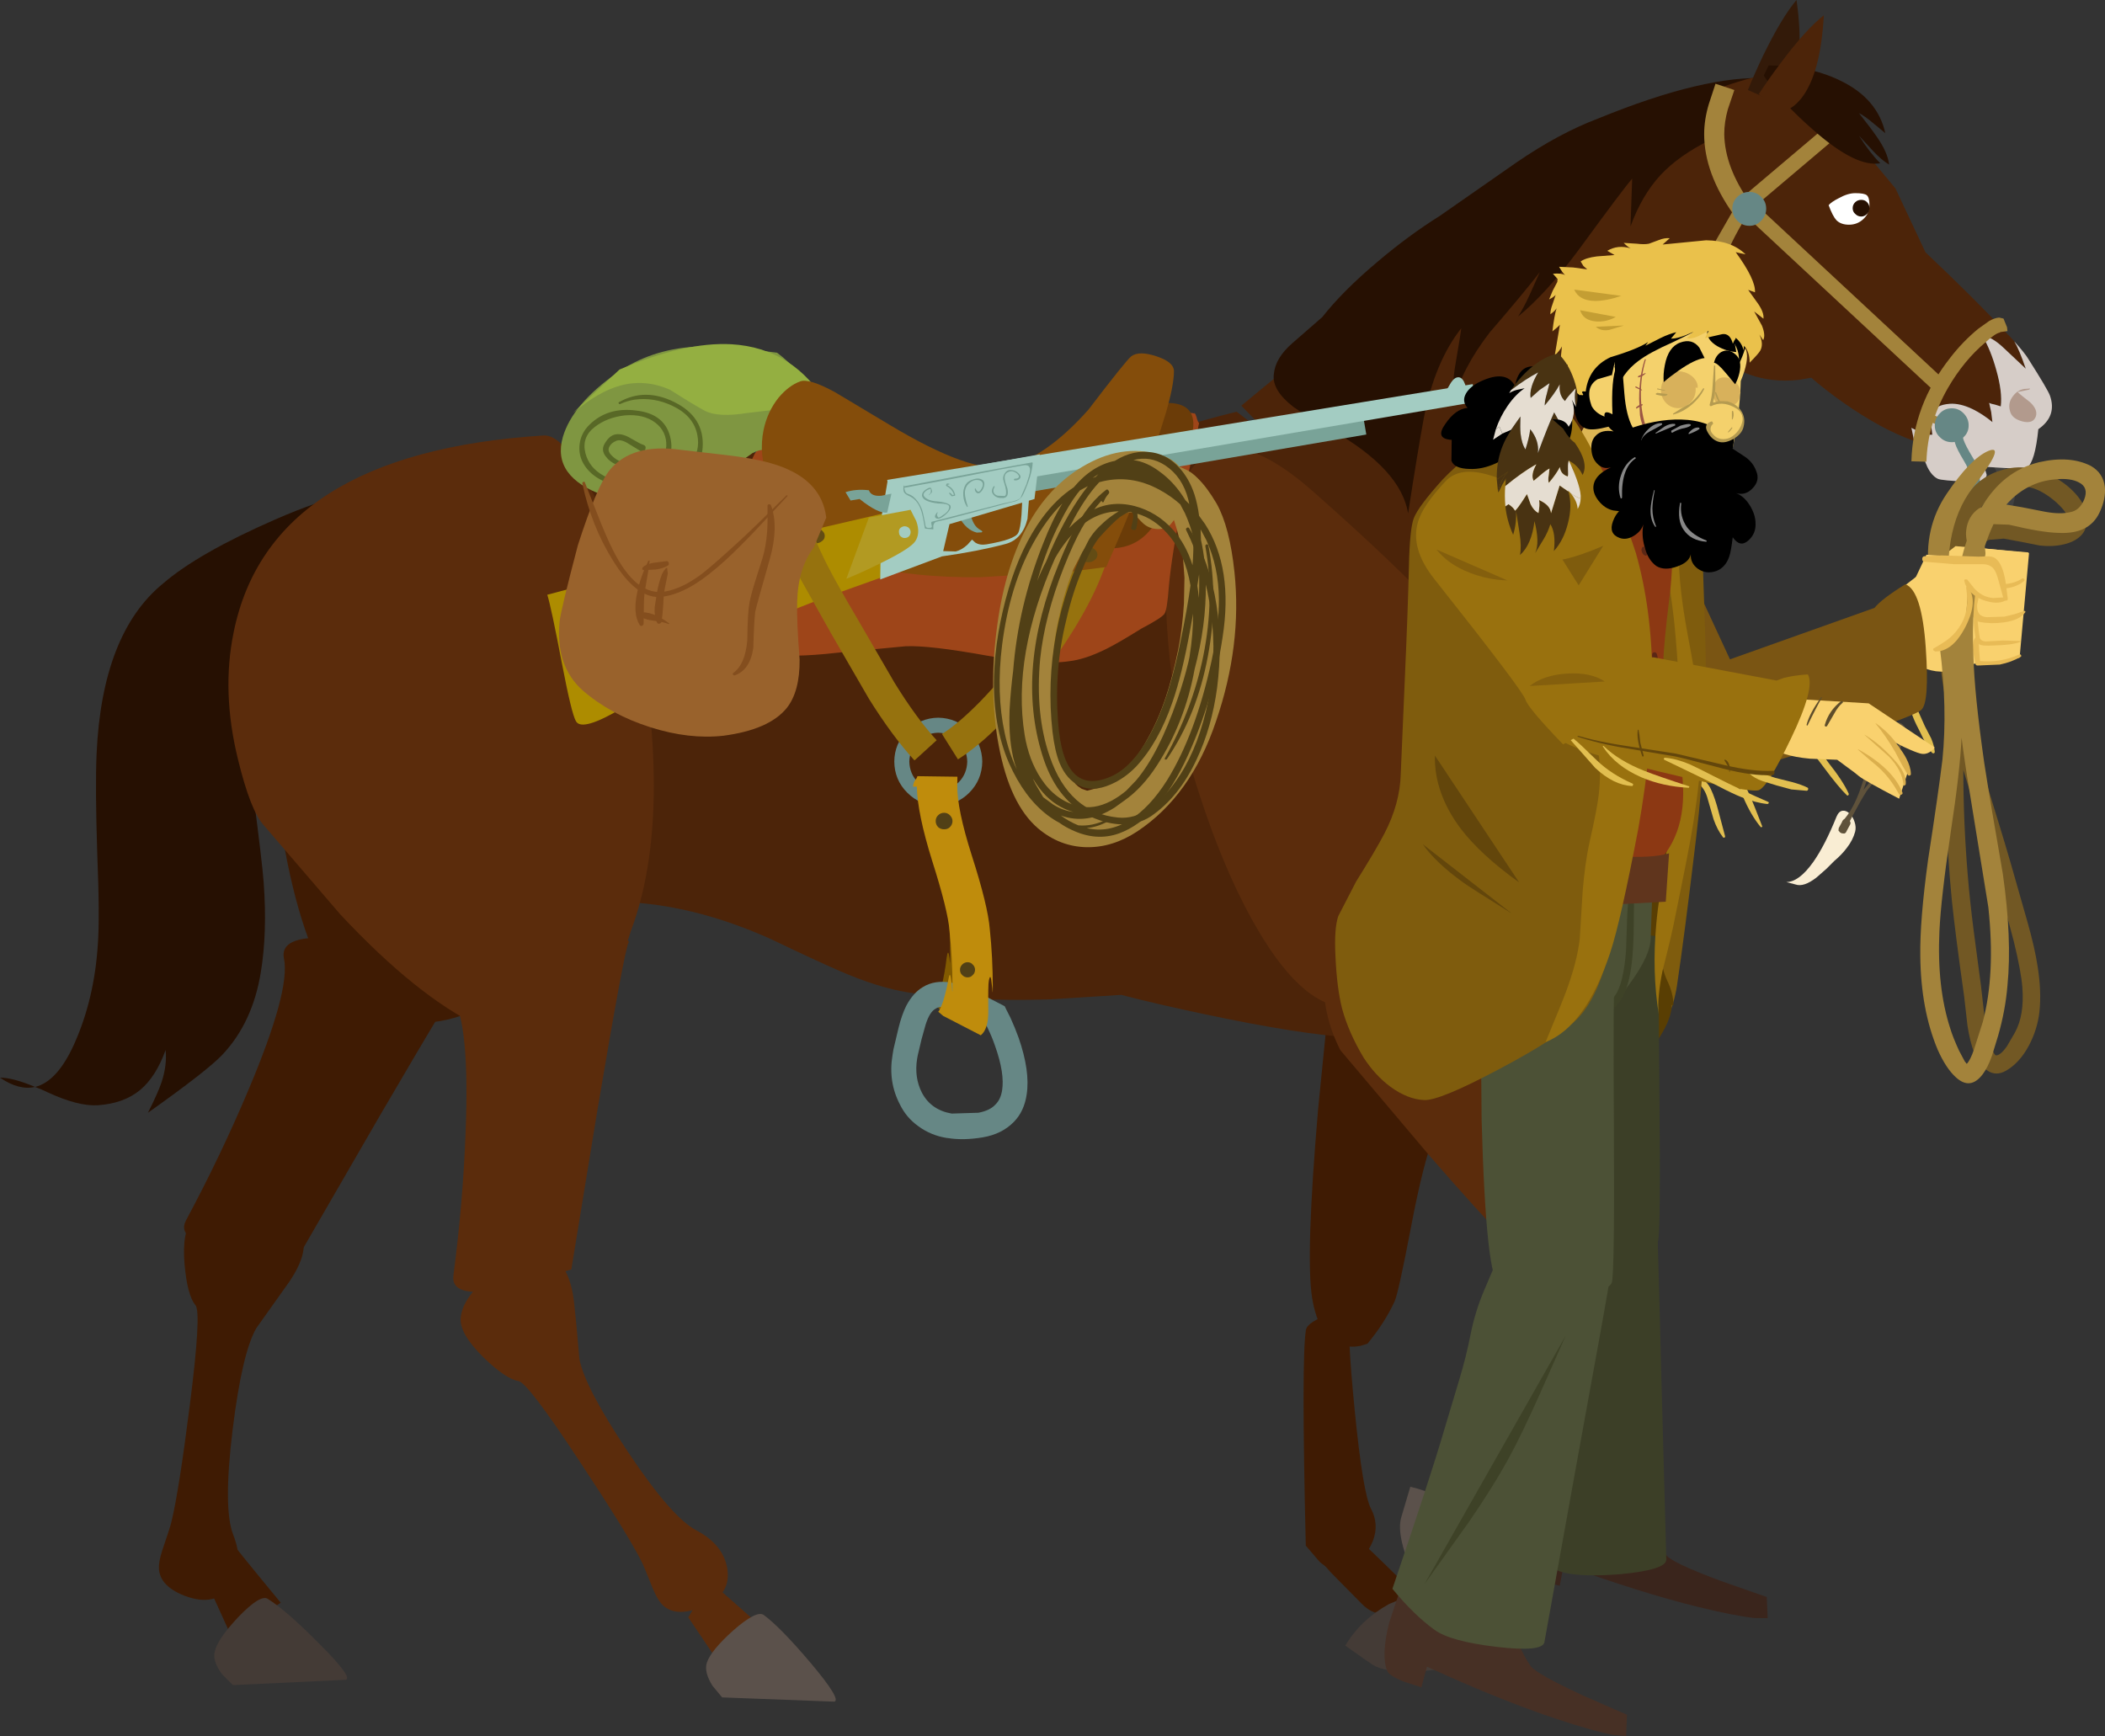 <?xml version="1.0" encoding="UTF-8" standalone="no"?>
<svg xmlns:xlink="http://www.w3.org/1999/xlink" height="635.45px" width="770.4px" xmlns="http://www.w3.org/2000/svg">
  <rect width="100%" height="100%" fill="#333333" stroke="none"/>
  <g transform="matrix(1.0, 0.0, 0.0, 1.0, 688.9, 162.5)">
    <path d="M-604.9 400.95 L-614.9 413.0 -604.45 435.95 -586.15 424.15 Q-603.8 402.75 -604.9 400.95" fill="#3f1b03" fill-rule="evenodd" stroke="none"/>
    <path d="M-590.95 422.7 Q-593.65 421.05 -601.65 429.35 -609.3 437.45 -610.3 442.05 -611.2 445.6 -607.55 450.4 L-603.65 454.3 -562.35 452.35 Q-559.55 451.65 -572.2 439.0 -584.35 426.75 -590.95 422.7" fill="#443b36" fill-rule="evenodd" stroke="none"/>
    <path d="M-140.45 181.0 Q-166.2 153.05 -186.4 170.15 -196.55 178.75 -201.45 192.9 L-206.5 243.6 Q-211.1 297.3 -208.7 312.45 -206.25 327.7 -197.15 330.05 -194.3 330.75 -191.1 330.15 L-188.45 329.35 Q-182.1 321.7 -178.5 313.85 -177.1 310.75 -172.55 286.95 -167.9 262.35 -163.65 252.05 -154.2 230.85 -149.35 218.2 -140.7 195.5 -140.45 181.0" fill="#3f1b03" fill-rule="evenodd" stroke="none"/>
    <path d="M-237.6 25.2 Q-242.55 43.0 -242.3 69.55 -242.1 93.35 -238.15 112.4 -230.0 151.9 -217.25 177.7 -202.3 208.0 -185.7 208.15 -167.35 208.25 -145.4 187.45 -122.7 165.95 -113.45 138.05 -105.55 114.05 -142.05 66.75 -155.9 48.8 -184.95 19.05 -205.9 -2.55 -219.85 1.05 -231.7 4.3 -237.6 25.2" fill="#3f1b03" fill-rule="evenodd" stroke="none"/>
    <path d="M-210.95 324.3 Q-212.65 334.35 -211.0 403.25 L-205.9 409.2 Q-199.75 414.5 -194.85 411.3 -188.7 407.3 -186.45 401.55 -184.1 395.45 -187.15 389.7 -190.1 384.1 -193.1 353.7 -196.0 324.2 -194.75 319.5 -193.75 315.55 -202.05 318.45 -210.4 321.35 -210.95 324.3" fill="#3f1b03" fill-rule="evenodd" stroke="none"/>
    <path d="M-559.3 27.0 Q-575.45 42.2 -584.75 65.65 -592.05 84.2 -591.15 91.3 L-589.85 106.25 Q-588.75 121.4 -586.95 133.95 -581.35 174.6 -569.05 196.55 -562.35 209.05 -543.25 211.45 -521.75 214.35 -503.6 200.05 -482.8 185.95 -464.05 158.5 -447.85 134.7 -436.05 105.7 -425.2 79.2 -422.05 58.5 -419.1 37.75 -425.3 33.65 -510.4 -18.8 -559.3 27.0" fill="#3f1b03" fill-rule="evenodd" stroke="none"/>
    <path d="M-598.1 236.75 Q-608.1 260.45 -620.8 284.15 -625.2 292.25 -602.85 295.65 L-579.65 297.35 -549.9 245.9 Q-519.75 194.25 -517.75 192.8 -516.05 191.7 -526.9 188.35 -538.0 184.9 -551.2 182.75 -587.5 176.65 -584.95 188.45 -582.6 200.15 -598.1 236.75" fill="#3f1b03" fill-rule="evenodd" stroke="none"/>
    <path d="M-578.35 290.15 Q-582.4 279.9 -598.35 279.15 -612.65 278.45 -618.25 283.9 -622.4 287.95 -621.35 300.3 -620.35 311.65 -617.35 315.25 -615.1 317.95 -619.45 351.95 -623.4 383.15 -626.15 394.5 -626.7 396.75 -628.8 402.85 -630.5 407.65 -630.7 410.2 -631.4 417.75 -621.2 421.65 -609.8 425.9 -604.35 417.7 -599.35 409.9 -603.55 399.25 -607.3 389.7 -603.75 360.7 -600.3 332.7 -595.1 323.65 L-582.8 306.35 Q-576.0 296.05 -578.35 290.15" fill="#3f1b03" fill-rule="evenodd" stroke="none"/>
    <path d="M-583.35 49.25 Q-589.6 66.4 -580.65 88.25 -572.5 108.35 -553.85 127.4 -535.5 146.1 -513.75 157.05 -490.7 168.7 -471.35 167.7 -440.55 166.1 -407.05 181.1 -390.0 189.25 -381.7 192.85 -367.6 199.0 -356.55 200.75 -334.8 204.2 -304.5 203.3 L-278.55 201.65 Q-265.05 205.15 -247.7 208.8 -213.0 216.15 -194.05 217.25 -157.55 211.5 -137.95 179.45 -131.55 168.9 -127.05 155.55 L-122.45 140.15 Q-120.15 133.25 -123.85 101.6 L-127.95 71.3 -236.3 -11.8 Q-257.4 -6.75 -327.2 15.3 L-389.7 6.1 Q-456.1 -2.6 -475.0 -0.35 L-502.25 2.25 Q-520.9 4.25 -534.05 7.95 -572.25 18.75 -583.35 49.25" fill="#4c2409" fill-rule="evenodd" stroke="none"/>
    <path d="M-164.4 169.8 Q-202.5 168.8 -204.25 195.25 -205.15 208.45 -198.35 221.9 L-165.4 260.9 Q-130.0 301.65 -117.4 310.5 -104.75 319.35 -96.75 314.45 -94.25 312.85 -92.45 310.15 L-91.2 307.65 Q-92.25 297.8 -95.35 289.75 -96.55 286.6 -110.6 266.65 -125.05 246.15 -129.5 236.0 -138.15 214.4 -143.9 202.15 -154.15 180.05 -164.4 169.8" fill="#5b2c0c" fill-rule="evenodd" stroke="none"/>
    <path d="M-260.0 27.7 Q-263.6 45.75 -261.4 72.25 -259.45 95.95 -254.1 114.6 -243.0 153.35 -228.4 178.1 -211.25 207.2 -194.7 206.05 -176.35 204.9 -156.05 182.45 -135.1 159.35 -127.95 130.85 -121.85 106.45 -161.7 61.95 -176.9 45.15 -208.05 17.65 -230.5 -2.3 -244.1 2.35 -255.65 6.4 -260.0 27.7" fill="#5b2c0c" fill-rule="evenodd" stroke="none"/>
    <path d="M-107.25 303.15 Q-114.8 309.95 -156.15 364.9 L-155.85 372.75 Q-154.3 380.65 -148.45 381.2 -141.2 381.9 -135.85 378.8 -130.25 375.4 -129.05 369.05 -127.95 362.85 -111.55 337.2 -95.5 312.3 -91.65 309.45 -88.35 306.9 -96.7 304.05 -105.0 301.15 -107.25 303.15" fill="#5b2c0c" fill-rule="evenodd" stroke="none"/>
    <path d="M-629.25 51.1 Q-651.55 69.35 -653.55 113.4 -654.1 125.55 -653.3 150.15 -652.35 173.4 -653.1 183.3 -654.4 203.3 -661.75 219.65 -667.9 233.35 -676.05 235.35 -684.15 231.95 -688.9 231.95 -681.95 236.7 -676.05 235.35 -673.85 236.15 -671.4 237.35 -660.25 242.5 -653.1 242.05 -643.55 241.4 -637.6 236.45 -631.8 231.6 -628.3 221.85 -627.7 227.35 -629.8 233.7 -631.05 237.45 -634.75 244.8 -613.1 229.45 -607.55 223.6 -596.45 211.85 -593.45 193.4 -591.05 179.0 -592.4 160.45 -592.95 153.1 -596.2 128.2 -600.4 94.4 -594.65 71.75 -586.8 41.55 -561.3 29.05 L-561.3 32.7 -543.85 18.05 Q-556.25 13.7 -588.3 27.7 -616.4 40.0 -629.25 51.1" fill="#261002" fill-rule="evenodd" stroke="none"/>
    <path d="M-601.85 115.25 Q-597.2 134.45 -592.25 139.7 L-564.35 172.2 Q-536.15 202.35 -513.4 213.15 -500.75 219.25 -483.6 210.25 -464.55 200.2 -457.95 178.1 -449.1 154.45 -449.65 121.2 -450.1 92.3 -457.3 61.8 -463.8 33.95 -473.25 15.25 -482.8 -3.6 -490.05 -3.1 -590.15 3.3 -603.4 69.0 -607.85 90.7 -601.85 115.25" fill="#5b2c0c" fill-rule="evenodd" stroke="none"/>
    <path d="M-493.75 184.9 Q-529.85 192.05 -523.3 202.2 -516.9 212.3 -518.5 252.0 -519.45 277.65 -522.95 304.3 -524.2 313.5 -502.15 308.75 L-479.8 302.15 -470.2 243.5 Q-460.25 184.55 -458.85 182.5 -457.7 180.9 -469.05 181.5 -480.65 182.3 -493.75 184.9" fill="#5b2c0c" fill-rule="evenodd" stroke="none"/>
    <path d="M-486.0 298.6 Q-495.75 293.5 -508.35 303.25 -519.6 312.05 -520.3 319.9 -520.8 325.6 -512.0 334.3 -503.8 342.25 -499.15 343.0 -495.7 343.6 -476.9 372.2 -459.55 398.4 -454.25 408.75 -453.2 410.8 -450.85 416.8 -449.0 421.6 -447.5 423.65 -443.1 429.85 -432.8 426.05 -421.4 421.9 -422.65 412.15 -423.9 403.0 -434.05 397.65 -443.15 392.9 -459.3 368.6 -474.95 345.1 -476.85 334.9 -478.05 320.65 -478.85 313.75 -480.4 301.6 -486.0 298.6" fill="#5b2c0c" fill-rule="evenodd" stroke="none"/>
    <path d="M-97.0 16.15 Q-90.85 -2.9 -77.95 -20.55 -66.05 -36.9 -60.65 -36.7 L-60.3 -77.7 Q-59.55 -120.65 -57.75 -131.25 -86.3 -126.5 -163.35 -69.75 -201.8 -41.4 -234.6 -14.0 L-130.45 93.05 Q-124.35 80.65 -117.0 64.85 -102.45 33.25 -97.0 16.15" fill="#4c2409" fill-rule="evenodd" stroke="none"/>
    <path d="M-215.85 -36.95 Q-222.2 -31.45 -222.7 -25.5 -223.45 -19.65 -215.45 -13.5 -213.1 -11.75 -201.35 -5.0 -176.2 9.3 -173.55 25.4 -169.95 2.1 -167.8 -9.5 -163.8 -30.05 -154.1 -42.35 -154.3 -40.35 -156.25 -29.0 -157.55 -21.35 -156.95 -15.35 -153.9 -27.55 -143.7 -40.8 -131.2 -55.3 -125.35 -62.9 L-129.0 -54.75 Q-131.15 -50.0 -133.3 -46.65 -123.1 -54.95 -111.2 -70.95 -94.85 -93.35 -91.55 -97.1 L-92.15 -79.65 Q-88.0 -91.05 -81.15 -98.45 -74.4 -105.65 -63.05 -111.25 -54.6 -115.25 -48.4 -121.85 -42.5 -128.05 -41.8 -133.85 -64.75 -135.2 -104.05 -119.1 -118.25 -113.75 -133.8 -103.1 L-161.85 -83.55 Q-173.5 -76.25 -184.85 -66.6 -197.45 -56.0 -204.95 -46.45 L-215.85 -36.95 M-41.8 -133.85 L-41.55 -133.85 -41.65 -135.45 -41.8 -133.85" fill="#261002" fill-rule="evenodd" stroke="none"/>
    <path d="M32.05 -1.3 Q32.05 1.3 33.9 3.05 35.7 4.85 38.3 4.85 40.85 4.85 42.6 3.05 44.45 1.3 44.45 -1.3 44.45 -3.85 42.6 -5.7 40.85 -7.55 38.3 -7.55 35.65 -7.55 33.9 -5.7 32.05 -3.85 32.05 -1.3 Z" fill="none" stroke="#414141" stroke-linecap="butt" stroke-linejoin="miter-clip" stroke-miterlimit="4.0" stroke-width="1.0"/>
    <path d="M42.8 0.45 L42.7 0.35 Q42.35 -0.55 41.5 -0.2 38.1 0.9 39.5 5.35 40.15 7.35 42.7 11.65 44.7 14.85 45.0 17.8 45.45 21.6 42.95 23.85 41.7 25.05 38.65 26.65 35.65 28.2 34.45 29.3 33.7 29.95 34.05 30.85 34.45 31.85 35.45 31.75 40.7 31.4 44.7 27.2 48.75 22.85 48.55 17.7 48.5 15.35 47.3 12.75 L44.7 8.35 Q42.6 4.7 42.35 3.1 42.25 2.65 42.6 1.85 42.95 1.0 42.8 0.45" fill="#414141" fill-rule="evenodd" stroke="none"/>
    <path d="M4.8 -93.55 L-6.25 -106.85 Q-11.4 -113.2 -17.45 -119.8 -29.45 -133.1 -33.8 -134.85 -38.1 -136.6 -49.95 -133.4 -55.8 -131.75 -60.85 -129.8 L-65.0 -39.4 Q-57.0 -25.6 -40.65 -23.5 -35.5 -22.85 -30.3 -23.5 L-26.0 -24.25 Q-21.3 -20.1 -14.3 -15.15 -0.2 -5.25 11.65 -1.1 L10.65 -5.9 Q13.3 -4.5 14.35 -4.05 16.45 -3.2 18.3 -3.4 17.45 -9.1 18.2 -11.1 19.3 -14.3 24.7 -14.7 28.45 -14.95 33.05 -12.75 36.8 -10.9 40.3 -8.0 L39.85 -11.65 39.1 -15.05 Q39.65 -14.7 41.25 -14.4 L43.35 -13.75 Q44.0 -19.0 41.7 -27.1 39.65 -34.5 36.65 -39.5 39.95 -39.5 44.9 -34.7 L52.5 -27.55 Q50.05 -34.7 48.3 -37.55 L46.2 -39.85 45.8 -40.1 45.75 -40.3 Q34.45 -52.5 15.8 -70.15 L4.8 -93.55" fill="#4c2409" fill-rule="evenodd" stroke="none"/>
    <path d="M44.9 -34.7 Q39.95 -39.5 36.65 -39.5 39.65 -34.5 41.7 -27.1 44.0 -19.0 43.35 -13.75 L41.25 -14.4 Q39.65 -14.7 39.1 -15.05 L39.85 -11.65 40.3 -8.0 Q36.8 -10.9 33.05 -12.75 28.45 -14.95 24.7 -14.7 19.3 -14.3 18.2 -11.1 17.45 -9.1 18.3 -3.4 16.45 -3.2 14.35 -4.05 13.3 -4.5 10.65 -5.9 L11.65 -1.1 13.95 -0.35 Q15.8 10.55 20.3 12.75 21.6 13.4 31.85 13.85 37.9 14.15 38.2 11.3 L37.35 8.35 44.7 8.8 Q51.95 9.25 53.0 8.65 55.9 6.5 57.1 -5.4 64.0 -10.2 61.35 -17.7 60.6 -19.85 53.45 -31.1 52.25 -33.15 48.3 -37.55 50.05 -34.7 52.5 -27.55 L44.9 -34.7" fill="#d6cdc8" fill-rule="evenodd" stroke="none"/>
    <path d="M-19.65 -87.4 Q-18.15 -83.35 -16.8 -81.9 -15.15 -80.25 -12.2 -80.25 -9.1 -80.25 -6.9 -82.35 -4.7 -84.45 -4.7 -87.4 -4.7 -90.25 -5.7 -91.05 -6.6 -91.8 -9.9 -91.8 -12.65 -91.8 -15.95 -89.95 -18.65 -88.6 -19.65 -87.4" fill="#ffffff" fill-rule="evenodd" stroke="none"/>
    <path d="M-10.85 -86.3 Q-10.85 -85.0 -9.9 -84.2 -9.0 -83.25 -7.7 -83.25 -6.5 -83.25 -5.6 -84.2 -4.7 -85.0 -4.7 -86.3 -4.7 -87.6 -5.6 -88.5 -6.4 -89.35 -7.7 -89.35 -9.0 -89.35 -9.9 -88.5 -10.85 -87.6 -10.85 -86.3" fill="#261002" fill-rule="evenodd" stroke="none"/>
    <path d="M54.1 -20.3 L52.9 -20.2 Q49.85 -20.2 47.85 -17.55 45.8 -14.95 46.75 -11.95 47.45 -9.25 51.25 -8.25 55.2 -7.25 56.2 -10.1 57.0 -12.6 54.0 -15.35 50.4 -18.1 49.5 -19.0 L53.8 -19.9 54.1 -20.3" fill="#b29a8d" fill-rule="evenodd" stroke="none"/>
    <path d="M-39.45 -125.3 Q-36.25 -126.05 -33.6 -131.1 -28.35 -141.1 -31.4 -162.5 -36.8 -156.15 -43.6 -142.2 -46.9 -135.25 -49.2 -129.55 L-39.45 -125.3" fill="#331a09" fill-rule="evenodd" stroke="none"/>
    <path d="M-65.2 -113.4 Q-65.2 -99.15 -54.45 -84.0 L-48.4 -88.3 Q-57.65 -101.25 -57.85 -113.4 -57.85 -117.8 -56.55 -122.45 L-54.15 -129.55 -61.05 -131.85 -63.5 -124.4 Q-65.2 -118.7 -65.2 -113.4" fill="#a3833b" fill-rule="evenodd" stroke="none"/>
    <path d="M-61.5 -34.45 Q-63.45 -38.85 -63.45 -44.7 -63.5 -53.8 -58.55 -65.9 -55.25 -74.25 -50.4 -82.25 L-48.2 -85.65 -12.65 -115.75 -16.25 -119.9 -52.3 -89.4 -52.5 -89.15 -60.75 -74.75 Q-68.85 -57.95 -68.95 -44.7 -68.95 -37.75 -66.55 -32.3 L-61.5 -34.45" fill="#a3833b" fill-rule="evenodd" stroke="none"/>
    <path d="M-52.15 -85.55 L18.3 -20.0 22.05 -24.05 -48.4 -89.6 -52.15 -85.55" fill="#a3833b" fill-rule="evenodd" stroke="none"/>
    <path d="M35.1 -42.15 Q29.4 -37.45 24.9 -31.6 11.2 -14.25 10.65 6.35 L16.15 6.5 Q16.55 -7.55 24.05 -20.55 29.85 -30.55 37.75 -37.2 41.4 -40.5 42.95 -40.75 L43.05 -40.75 43.15 -40.95 45.8 -41.3 45.65 -42.7 44.35 -45.9 42.8 -46.25 Q41.25 -46.2 39.1 -45.0 L35.1 -42.15" fill="#a3833b" fill-rule="evenodd" stroke="none"/>
    <path d="M22.6 -6.9 Q23.25 -7.05 23.35 -7.8 23.4 -8.55 22.8 -8.9 L19.85 -10.1 17.65 -11.1 Q16.6 -11.55 15.9 -10.65 15.05 -9.75 16.0 -9.0 17.0 -8.15 19.1 -7.45 21.5 -6.6 22.6 -6.9" fill="#a3833b" fill-rule="evenodd" stroke="none"/>
    <path d="M19.2 -6.8 Q19.2 -4.2 21.05 -2.5 22.85 -0.65 25.45 -0.65 28.0 -0.65 29.75 -2.5 31.6 -4.2 31.6 -6.8 31.6 -9.35 29.75 -11.2 28.0 -13.05 25.45 -13.05 22.8 -13.05 21.05 -11.2 19.2 -9.35 19.2 -6.8" fill="#668785" fill-rule="evenodd" stroke="none"/>
    <path d="M-54.9 -86.1 Q-54.9 -83.55 -53.05 -81.7 -51.2 -79.85 -48.65 -79.85 -46.1 -79.85 -44.35 -81.7 -42.5 -83.55 -42.5 -86.1 -42.5 -88.7 -44.35 -90.45 -46.1 -92.25 -48.65 -92.25 -51.2 -92.25 -53.05 -90.45 -54.9 -88.7 -54.9 -86.1" fill="#668785" fill-rule="evenodd" stroke="none"/>
    <path d="M29.95 -5.05 L29.85 -5.15 Q29.5 -6.05 28.65 -5.7 25.25 -4.6 26.65 -0.2 27.25 1.85 29.85 6.15 31.85 9.35 32.15 12.3 32.6 16.05 30.1 18.35 28.85 19.55 25.8 21.1 22.8 22.7 21.6 23.8 20.85 24.4 21.2 25.35 21.6 26.35 22.6 26.25 27.8 25.9 31.85 21.65 35.9 17.35 35.7 12.2 35.65 9.8 34.45 7.25 L31.85 2.85 Q29.75 -0.85 29.5 -2.4 29.4 -2.85 29.75 -3.65 30.1 -4.5 29.95 -5.05" fill="#668785" fill-rule="evenodd" stroke="none"/>
    <path d="M-41.6 -138.55 L-43.4 -134.85 Q-37.55 -125.6 -24.95 -114.65 -9.55 -101.15 -0.75 -102.75 -4.7 -106.7 -8.55 -112.85 L-3.4 -107.25 Q-0.35 -103.95 2.5 -102.25 1.95 -106.7 -1.85 -112.2 -3.95 -115.3 -8.55 -121.1 -6.4 -120.0 -3.55 -117.6 L1.1 -113.75 Q-1.75 -126.6 -15.8 -133.2 -27.1 -138.55 -41.6 -138.55" fill="#261002" fill-rule="evenodd" stroke="none"/>
    <path d="M-36.55 -122.0 Q-33.25 -122.1 -29.65 -126.5 -22.6 -135.4 -21.4 -156.9 -28.0 -151.75 -37.25 -139.35 -41.95 -133.1 -45.25 -128.0 L-36.55 -122.0" fill="#4c2409" fill-rule="evenodd" stroke="none"/>
    <path d="M-384.1 5.2 Q-402.2 -4.9 -409.25 -0.35 -415.8 3.9 -417.15 24.45 -419.0 44.65 -419.0 55.7 L-418.0 70.35 Q-416.5 74.95 -408.0 76.8 -399.55 78.35 -382.75 76.45 L-357.5 74.05 Q-348.75 73.65 -327.3 77.55 -307.65 81.0 -297.8 79.55 -291.75 78.9 -283.85 74.95 -279.45 72.75 -271.2 67.6 -263.85 63.75 -262.75 62.2 -261.75 61.0 -261.1 52.0 -260.0 40.0 -256.3 22.15 L-250.05 -7.65 Q-250.55 -8.05 -251.0 -9.85 -251.45 -11.35 -251.9 -11.35 L-251.7 -11.0 Q-253.55 -12.35 -259.7 -8.2 L-271.2 0.6 Q-298.55 19.8 -326.65 20.8 -354.35 21.8 -384.1 5.2" fill="#9e4519" fill-rule="evenodd" stroke="none"/>
    <path d="M-257.3 9.2 Q-253.45 0.8 -252.55 -3.7 -250.05 -15.55 -262.9 -15.0 L-310.65 33.65 -294.5 36.75 Q-285.8 38.5 -280.85 38.15 -267.4 37.2 -262.0 19.85 L-257.3 9.2" fill="#6b3c08" fill-rule="evenodd" stroke="none"/>
    <path d="M-434.7 -35.6 Q-450.85 -34.55 -463.05 -26.05 -479.4 -14.55 -482.9 -2.55 -487.1 12.05 -467.65 18.95 -450.95 25.45 -438.2 19.8 -433.4 17.65 -426.45 12.6 L-413.5 3.35 Q-409.35 1.05 -399.25 1.5 -390.1 1.95 -387.8 -0.35 -381.8 -5.75 -386.05 -13.8 -388.5 -18.4 -396.05 -26.05 L-402.3 -31.65 -404.5 -33.4 Q-425.25 -36.15 -434.7 -35.6" fill="#7f9641" fill-rule="evenodd" stroke="none"/>
    <path d="M-433.7 -3.35 Q-432.5 2.7 -436.25 7.2 -439.65 11.05 -446.0 12.8 -451.7 14.35 -457.2 14.25 -463.45 14.1 -468.0 11.6 -473.25 8.75 -474.65 3.35 -476.1 -2.45 -471.25 -6.2 -466.75 -9.7 -460.3 -10.45 -453.35 -11.05 -449.0 -7.75 -444.8 -4.45 -445.05 0.85 -445.45 6.55 -450.85 7.55 -454.55 8.3 -458.55 7.5 -462.95 6.55 -465.25 4.0 -466.65 2.5 -465.9 1.05 -465.25 -0.35 -463.35 -1.15 -461.6 -1.9 -458.65 0.05 L-454.15 2.8 Q-452.95 3.15 -452.7 1.9 -452.3 0.7 -453.5 0.3 -454.45 0.05 -458.2 -2.15 -460.95 -3.8 -463.35 -3.55 -465.9 -3.25 -467.75 0.15 -468.95 2.45 -467.1 4.7 -465.75 6.55 -463.15 7.65 -456.1 10.85 -449.5 8.85 -441.95 6.65 -443.4 -1.6 -445.15 -11.05 -456.2 -12.25 -466.55 -13.55 -473.15 -7.05 -476.2 -4.1 -476.75 -0.05 -477.3 4.15 -475.1 7.65 -470.95 14.2 -460.3 15.75 -451.3 17.05 -442.7 13.8 -432.3 9.85 -431.75 1.4 -430.95 -9.8 -442.05 -15.3 -452.85 -20.7 -462.35 -15.3 -462.7 -15.1 -462.4 -14.75 -462.25 -14.45 -461.85 -14.65 -459.4 -15.75 -456.8 -16.2 -449.5 -17.2 -442.7 -13.9 -435.05 -10.25 -433.7 -3.35" fill="#586826" fill-rule="evenodd" stroke="none"/>
    <path d="M-421.3 -36.5 Q-438.3 -37.4 -462.15 -27.25 L-479.2 -11.35 Q-469.95 -19.15 -461.95 -21.35 -452.95 -23.85 -443.8 -19.9 -434.15 -13.8 -430.95 -12.15 -426.05 -9.6 -415.3 -11.35 L-400.25 -13.1 -385.95 -14.1 Q-398.35 -35.2 -421.3 -36.5" fill="#94af41" fill-rule="evenodd" stroke="none"/>
    <path d="M-356.85 105.0 Q-361.55 109.65 -361.6 116.25 -361.55 122.95 -356.85 127.65 -352.15 132.35 -345.55 132.35 -338.85 132.35 -334.15 127.65 -329.5 122.95 -329.4 116.25 -329.5 109.65 -334.15 105.0 -338.85 100.3 -345.55 100.2 -352.15 100.3 -356.85 105.0 M-353.0 108.85 Q-349.85 105.8 -345.55 105.7 -341.15 105.8 -338.0 108.85 -335.0 111.95 -334.9 116.25 -335.0 120.7 -338.0 123.8 -341.15 126.85 -345.55 126.85 -349.85 126.85 -353.0 123.8 -356.0 120.7 -356.1 116.25 -356.0 111.95 -353.0 108.85" fill="#668785" fill-rule="evenodd" stroke="none"/>
    <path d="M-329.95 94.05 Q-338.0 102.3 -344.15 106.15 L-338.3 115.45 Q-323.15 105.8 -305.6 82.2 -287.45 57.5 -282.65 38.7 L-293.3 36.05 Q-295.25 44.1 -301.1 54.95 -306.7 65.25 -314.45 75.6 -321.85 85.7 -329.95 94.05" fill="#96720e" fill-rule="evenodd" stroke="none"/>
    <path d="M-409.45 -5.1 Q-413.05 12.45 -396.05 31.25 -380.0 49.05 -330.4 48.8 L-297.9 46.85 -284.05 45.05 Q-277.9 31.25 -271.65 15.45 -259.25 -16.2 -259.25 -26.6 -259.25 -30.0 -265.7 -32.1 -272.0 -34.2 -274.85 -32.1 -276.7 -30.7 -290.55 -12.55 -306.6 5.45 -320.75 8.3 -333.6 10.85 -363.25 -6.95 L-383.3 -18.95 Q-392.75 -24.1 -396.05 -22.9 -400.25 -21.35 -403.95 -16.95 -408.05 -11.8 -409.45 -5.1" fill="#844d0b" fill-rule="evenodd" stroke="none"/>
    <path d="M-333.8 25.1 L-337.85 26.75 Q-335.35 31.45 -331.4 32.45 L-329.6 32.35 Q-329.0 32.0 -330.15 31.45 -332.95 29.95 -333.8 25.1" fill="#79a398" fill-rule="evenodd" stroke="none"/>
    <path d="M-362.65 18.2 L-361.35 26.0 -188.85 -3.45 -189.95 -9.85 -362.65 18.2" fill="#79a398" fill-rule="evenodd" stroke="none"/>
    <path d="M-363.1 47.7 L-364.2 25.1 -412.5 36.3 Q-465.45 48.9 -488.6 55.2 -487.2 59.6 -483.25 80.3 -479.7 98.85 -478.1 101.5 -475.9 105.45 -461.05 96.6 L-431.55 77.05 Q-418.1 68.15 -389.25 57.05 L-363.1 47.7" fill="#ad8c00" fill-rule="evenodd" stroke="none"/>
    <path d="M-308.35 3.8 L-364.1 13.8 -366.4 27.5 -366.75 49.6 -344.15 41.15 -341.4 29.35 -310.3 20.15 -308.35 3.8" fill="#a3ccc2" fill-rule="evenodd" stroke="none"/>
    <path d="M-364.2 13.15 L-362.9 20.95 -148.8 -15.4 -149.9 -21.9 -364.2 13.15" fill="#a3ccc2" fill-rule="evenodd" stroke="none"/>
    <path d="M-362.65 18.2 L-366.3 18.95 Q-370.05 19.3 -370.9 16.95 -375.65 16.4 -379.45 17.65 L-377.6 20.7 -374.3 20.15 Q-367.4 25.65 -364.2 25.1 L-362.65 18.2" fill="#79a398" fill-rule="evenodd" stroke="none"/>
    <path d="M-346.2 39.15 L-344.15 41.15 Q-330.75 39.25 -320.85 36.6 -314.7 34.95 -312.85 27.4 L-312.3 20.15 -314.8 21.25 -315.05 25.95 Q-315.45 31.0 -316.25 32.55 -317.45 35.0 -327.85 36.75 -330.3 37.15 -331.95 36.1 L-333.15 35.0 -334.8 36.85 Q-336.9 38.8 -339.1 39.35 L-346.2 39.15" fill="#a3ccc2" fill-rule="evenodd" stroke="none"/>
    <path d="M-159.55 -19.6 L-152.1 -19.25 Q-152.2 -20.45 -152.65 -21.7 -153.5 -24.2 -154.95 -24.4 -156.45 -24.55 -157.8 -22.55 L-159.55 -19.6" fill="#a3ccc2" fill-rule="evenodd" stroke="none"/>
    <path d="M-354.1 35.85 Q-351.9 32.9 -353.55 28.25 L-355.65 24.1 -370.9 26.95 -379.15 49.35 Q-373.75 47.15 -367.95 44.3 -356.3 38.7 -354.1 35.85" fill="#b29a22" fill-rule="evenodd" stroke="none"/>
    <path d="M-355.65 31.9 Q-355.85 31.0 -356.55 30.5 -357.3 30.05 -358.15 30.15 -359.05 30.35 -359.6 31.0 -360.05 31.7 -359.85 32.65 -359.8 33.45 -359.05 34.0 -358.3 34.55 -357.5 34.4 -356.55 34.3 -356.0 33.55 -355.55 32.8 -355.65 31.9" fill="#a3ccc2" fill-rule="evenodd" stroke="none"/>
    <path d="M-340.4 12.8 L-323.15 9.4 -314.5 7.85 Q-311.65 7.3 -311.95 10.05 -312.05 11.15 -313.25 14.75 L-315.35 19.6 Q-315.7 20.4 -318.4 21.05 L-321.85 21.8 -347.95 28.5 -348.1 28.85 -347.85 30.25 Q-347.95 30.8 -348.85 30.7 -350.25 30.9 -350.25 29.35 -351.15 24.65 -351.6 23.65 -352.7 20.95 -354.65 19.3 -355.55 18.6 -356.85 18.2 -357.75 17.75 -357.95 16.0 L-357.65 16.0 -340.4 12.8 M-310.95 7.0 Q-310.95 6.75 -311.2 6.75 L-334.55 11.05 -357.75 15.45 -357.95 15.55 -357.95 15.45 Q-358.2 14.9 -358.2 15.45 -358.4 16.85 -358.05 17.65 -357.6 18.4 -356.4 18.95 -353.25 20.25 -351.9 24.0 -351.25 25.65 -350.4 30.9 L-350.25 31.0 -347.5 31.25 Q-347.2 31.25 -347.3 31.0 -347.55 29.05 -346.3 28.5 L-343.05 27.75 -336.3 26.0 -320.95 21.9 -317.0 20.9 Q-315.15 20.15 -314.35 18.3 -311.2 11.45 -310.95 7.0" fill="#79a398" fill-rule="evenodd" stroke="none"/>
    <path d="M-348.4 16.4 Q-348.2 16.3 -348.2 17.2 L-348.3 17.95 -348.95 18.6 -348.85 18.7 -347.95 17.85 Q-347.65 17.4 -347.95 16.65 -348.1 16.1 -348.2 16.1 L-348.75 16.0 Q-351.5 17.2 -351.45 18.85 -351.25 21.15 -345.45 21.8 -341.35 21.8 -341.5 23.1 -341.6 24.75 -343.9 26.1 -344.8 26.85 -345.45 26.95 -346.3 26.1 -345.75 25.2 -345.85 24.85 -345.9 25.0 -347.3 26.65 -346.3 27.2 -345.3 27.75 -343.7 26.55 -342.45 25.65 -341.6 24.55 -340.3 22.8 -341.6 22.1 -342.8 21.35 -345.65 21.05 -348.4 20.9 -349.7 20.05 -350.95 19.3 -350.9 18.4 -350.7 17.6 -349.5 16.85 L-348.4 16.4" fill="#79a398" fill-rule="evenodd" stroke="none"/>
    <path d="M-341.5 14.55 L-342.35 14.45 -342.7 15.1 -342.6 15.35 Q-340.6 16.45 -340.05 17.85 L-339.85 18.3 Q-339.75 18.6 -339.95 18.7 -340.3 18.85 -340.7 18.3 L-341.25 17.85 -341.5 17.85 -341.5 18.15 -340.6 19.15 -339.4 18.95 -339.3 18.7 Q-339.75 16.85 -340.95 15.9 L-342.25 15.0 -341.5 14.8 Q-341.35 14.8 -341.5 14.55" fill="#79a398" fill-rule="evenodd" stroke="none"/>
    <path d="M-333.7 14.0 Q-332.15 12.8 -330.3 13.35 -329.4 13.65 -329.2 14.55 -329.1 15.35 -329.65 16.3 -330.85 18.6 -331.8 16.4 -331.8 16.2 -331.95 16.3 L-332.15 16.45 Q-332.05 17.6 -331.3 17.95 -330.6 18.3 -329.85 17.5 -329.0 16.55 -328.75 15.45 -328.4 14.1 -329.1 13.35 -330.4 12.25 -332.5 12.9 -334.55 13.45 -335.45 14.8 -336.55 16.55 -336.35 18.95 -336.2 21.15 -335.0 23.0 -334.9 23.2 -334.7 22.9 -336.1 18.7 -335.65 16.85 -335.25 15.0 -333.7 14.0" fill="#79a398" fill-rule="evenodd" stroke="none"/>
    <path d="M-315.6 12.6 Q-315.05 11.8 -316.1 10.8 -317.1 9.75 -318.45 9.6 -319.95 9.3 -320.85 10.3 -321.95 11.6 -321.75 13.0 L-320.95 15.75 Q-320.3 18.6 -321.2 19.05 L-323.7 18.95 Q-325.0 18.6 -325.25 17.65 -325.55 16.85 -324.9 15.75 -324.8 15.55 -325.0 15.45 -325.1 15.35 -325.25 15.55 -326.55 17.4 -325.15 18.75 -324.0 19.95 -321.75 19.8 -319.5 19.6 -320.2 16.3 -321.05 14.1 -321.15 13.0 -321.5 10.95 -319.85 10.25 -318.2 9.5 -316.55 10.95 -315.7 11.8 -316.1 12.25 -316.35 12.7 -317.45 12.7 -317.8 12.7 -317.8 13.1 -317.8 13.35 -317.45 13.35 -316.15 13.35 -315.6 12.6" fill="#79a398" fill-rule="evenodd" stroke="none"/>
    <path d="M-465.9 66.8 Q-461.95 65.4 -457.0 62.65 L-454.15 61.1 -465.9 66.8" fill="#937e28" fill-rule="evenodd" stroke="none"/>
    <path d="M-428.35 47.85 L-406.6 42.9 -417.25 44.5 Q-423.15 45.5 -428.35 47.85" fill="#937e28" fill-rule="evenodd" stroke="none"/>
    <path d="M-436.25 60.55 Q-431.65 59.8 -428.2 57.25 -425.7 54.95 -424.05 54.0 L-436.25 60.55" fill="#937e28" fill-rule="evenodd" stroke="none"/>
    <path d="M-393.95 33.65 Q-393.95 34.85 -392.9 35.55 -391.9 36.4 -390.55 36.4 -389.05 36.4 -388.05 35.55 -387.05 34.85 -387.05 33.65 -387.05 32.55 -388.05 31.7 -389.05 30.9 -390.55 30.9 -391.9 30.9 -392.9 31.7 -393.95 32.55 -393.95 33.65" fill="#634c14" fill-rule="evenodd" stroke="none"/>
    <path d="M-346.1 108.45 Q-353.65 100.2 -361.6 87.25 L-375.3 63.65 Q-382.55 51.35 -386.05 44.5 -391.9 33.0 -393.65 25.4 L-404.4 27.95 Q-402.2 37.15 -395.85 49.55 L-384.85 69.15 -370.9 93.25 Q-362.45 106.8 -354.25 115.8 L-354.0 115.65 -346.1 108.45" fill="#96720e" fill-rule="evenodd" stroke="none"/>
    <path d="M-406.95 7.0 Q-413.3 5.2 -423.7 4.0 L-439.75 2.15 Q-457.65 -0.35 -465.8 9.6 -470.4 15.3 -477.4 37.05 -483.65 60.75 -484.1 65.05 -485.65 81.4 -475.55 90.3 -465.35 99.1 -450.85 103.7 -436.7 108.2 -424.15 106.8 -407.45 104.6 -401.0 96.7 -396.15 90.65 -396.25 78.9 -397.35 64.95 -397.15 57.9 -396.85 45.5 -391.1 37.95 L-386.5 26.95 Q-388.25 12.25 -406.95 7.0" fill="#99622c" fill-rule="evenodd" stroke="none"/>
    <path d="M-474.8 14.2 Q-474.9 13.7 -475.45 13.9 -475.9 14.1 -475.75 14.55 -472.5 29.9 -464.7 42.45 -455.8 57.05 -446.65 55.95 -440.65 55.2 -434.25 51.1 -429.9 48.4 -423.6 42.75 -418.45 38.05 -411.95 31.15 L-400.75 19.15 Q-400.55 18.95 -400.75 18.85 -400.9 18.7 -401.1 18.85 L-411.45 29.05 Q-417.7 35.1 -422.05 38.95 -429.55 45.75 -432.7 48.05 -439.3 52.85 -445.15 53.95 -456.0 56.15 -464.7 38.6 -467.0 34.0 -469.95 26.5 L-474.8 14.2" fill="#844e1e" fill-rule="evenodd" stroke="none"/>
    <path d="M-444.7 45.65 Q-444.6 45.4 -444.9 45.4 -445.15 45.3 -445.25 45.6 L-446.0 46.5 -446.65 47.7 Q-447.9 51.1 -448.4 54.1 L-449.3 59.8 Q-449.5 63.2 -448.45 65.3 -448.3 65.85 -447.65 65.8 -447.0 65.7 -446.8 65.15 -446.45 63.1 -446.15 58.9 -446.0 54.65 -445.55 52.65 L-444.5 47.5 -444.7 45.65" fill="#844e1e" fill-rule="evenodd" stroke="none"/>
    <path d="M-451.15 42.8 L-451.3 42.65 -451.6 42.75 Q-454.55 48.8 -455.7 54.4 -457.35 62.1 -454.8 66.25 -454.45 66.7 -454.0 66.6 -453.45 66.4 -453.35 65.8 L-453.25 59.55 Q-453.25 55.7 -452.8 53.3 -451.5 46.2 -451.15 42.8" fill="#844e1e" fill-rule="evenodd" stroke="none"/>
    <path d="M-444.15 65.95 L-443.95 65.7 Q-450.4 60.9 -455.15 61.75 L-455.55 62.1 -455.35 62.45 Q-453.7 64.2 -449.95 64.65 -445.55 65.25 -444.15 65.95" fill="#844e1e" fill-rule="evenodd" stroke="none"/>
    <path d="M-444.5 44.55 Q-443.95 44.2 -444.15 43.55 -444.35 42.8 -445.0 42.9 L-450.05 43.55 Q-452.8 44.2 -453.7 45.2 L-453.9 45.85 -453.45 46.2 -448.75 45.95 Q-446.1 45.5 -444.5 44.55" fill="#844e1e" fill-rule="evenodd" stroke="none"/>
    <path d="M-406.7 22.55 Q-406.9 22.0 -407.45 22.1 -408.0 22.1 -408.0 22.65 -407.9 28.85 -408.15 32.25 -408.55 37.4 -409.8 41.7 L-412.4 49.9 Q-413.95 54.75 -414.6 58.05 -415.3 61.85 -415.4 71.85 -416.15 80.65 -420.45 83.75 -420.85 83.95 -420.65 84.4 -420.45 84.8 -420.0 84.7 -414.4 82.75 -413.2 74.7 -412.95 65.15 -412.5 61.45 -412.3 60.1 -407.15 42.1 -403.85 30.25 -406.7 22.55" fill="#844e1e" fill-rule="evenodd" stroke="none"/>
    <path d="M-294.15 40.55 Q-294.15 41.7 -293.15 42.45 -292.1 43.3 -290.65 43.3 -289.2 43.3 -288.25 42.45 -287.25 41.7 -287.25 40.55 -287.25 39.45 -288.25 38.6 -289.2 37.75 -290.65 37.75 -292.1 37.75 -293.15 38.6 -294.15 39.45 -294.15 40.55" fill="#634c14" fill-rule="evenodd" stroke="none"/>
    <path d="M-349.4 122.7 L-349.5 122.95 -349.95 123.6 -350.4 125.0 -349.6 125.0 Q-349.75 131.6 -346.2 145.0 -342.45 159.5 -342.05 166.4 -341.15 176.15 -341.15 187.7 -341.15 190.2 -341.25 189.9 L-341.4 188.15 Q-341.9 184.3 -342.45 188.05 -343.0 193.2 -344.45 199.25 -345.75 205.05 -346.3 205.25 L-344.55 207.55 -329.95 216.05 Q-327.3 212.65 -328.1 203.65 -329.2 191.55 -329.0 189.55 L-328.75 187.25 Q-329.2 176.5 -330.6 165.85 -331.5 158.05 -336.0 143.45 -340.05 130.4 -340.05 124.7 L-340.05 123.15 -339.95 122.7 -349.4 122.5 -349.4 122.7" fill="#825a00" fill-rule="evenodd" stroke="none"/>
    <path d="M-357.2 205.6 Q-358.85 208.9 -360.05 213.75 L-361.9 221.55 -362.25 223.7 Q-363.9 233.5 -359.5 241.85 -357.2 246.55 -352.9 249.65 -348.2 253.15 -342.25 254.05 L-342.05 254.05 Q-336.35 255.0 -329.2 253.8 -322.15 252.6 -317.8 248.1 -314.05 244.25 -313.15 238.1 -311.85 229.55 -316.1 217.35 -317.45 213.6 -319.1 210.0 L-320.6 207.05 -321.2 205.8 -332.8 199.8 -332.9 199.7 -332.95 199.7 Q-337.1 197.7 -340.95 197.15 -346.85 196.15 -351.15 198.8 -354.65 200.85 -357.2 205.6 M-346.45 206.7 Q-345.2 205.8 -342.45 206.15 -339.95 206.6 -337.0 208.0 L-328.0 212.65 -327.35 213.95 Q-325.8 217.15 -324.7 220.4 -321.15 230.4 -322.15 236.65 -322.7 239.95 -324.55 241.75 -326.55 244.0 -330.85 244.8 L-340.6 245.1 Q-348.1 243.8 -351.45 237.55 -354.35 231.95 -353.25 225.05 L-353.0 223.7 -351.6 217.8 -350.15 212.6 Q-348.65 207.8 -346.45 206.7" fill="#668785" fill-rule="evenodd" stroke="none"/>
    <path d="M-354.75 125.45 L-353.35 125.45 Q-353.15 135.25 -347.75 152.55 -341.95 170.8 -341.4 178.15 -340.3 188.25 -340.3 198.9 -340.3 201.0 -340.4 200.35 L-340.6 197.6 Q-341.15 192.4 -341.7 195.5 -342.35 199.25 -343.6 203.6 -345.0 207.6 -345.55 207.8 L-343.7 209.35 -329.95 216.45 Q-327.1 214.15 -327.2 207.35 -327.3 197.7 -327.0 196.5 -326.35 193.1 -325.9 198.0 -325.7 199.1 -325.65 200.55 -325.55 201.1 -325.55 198.9 -325.55 188.05 -326.65 177.6 -327.35 168.95 -333.25 150.6 -338.65 133.6 -338.55 125.1 L-338.5 121.8 -353.15 121.6 -353.25 121.95 -353.45 122.35 -354.1 123.25 Q-354.65 124.25 -354.75 125.45" fill="#bf8c0c" fill-rule="evenodd" stroke="none"/>
    <path d="M-346.45 138.05 Q-346.45 139.3 -345.55 140.25 -344.65 141.05 -343.35 141.05 -342.05 141.05 -341.25 140.25 -340.3 139.3 -340.3 138.05 -340.3 136.85 -341.25 135.9 -342.15 135.0 -343.35 135.0 -344.65 135.0 -345.55 135.9 -346.45 136.75 -346.45 138.05" fill="#514016" fill-rule="evenodd" stroke="none"/>
    <path d="M-337.55 192.45 Q-337.55 193.65 -336.75 194.4 -335.9 195.25 -334.8 195.25 -333.6 195.25 -332.9 194.4 -332.05 193.65 -332.05 192.45 -332.05 191.35 -332.9 190.55 -333.6 189.7 -334.8 189.7 -335.9 189.7 -336.75 190.55 -337.55 191.35 -337.55 192.45" fill="#514016" fill-rule="evenodd" stroke="none"/>
    <path d="M-292.75 39.5 L-290.45 35.95 -289.2 34.4 Q-283.3 27.85 -277.7 25.4 -279.45 26.2 -276.05 25.1 L-275.5 25.0 -274.6 25.0 -273.95 25.0 -273.65 25.45 Q-272.75 26.95 -270.65 28.95 -268.5 31.0 -265.3 31.15 -261.8 31.25 -260.1 28.95 L-259.25 27.85 Q-256.95 34.75 -255.95 41.55 L-255.4 48.95 -255.6 58.45 Q-256.15 67.5 -257.7 75.3 -259.8 85.5 -262.2 92.6 -265.05 101.2 -269.0 108.1 -270.65 111.2 -272.95 114.45 L-277.05 118.75 -280.65 121.85 -280.45 121.7 -281.95 122.8 Q-284.4 124.65 -287.15 125.8 L-287.35 125.9 Q-285.6 125.35 -287.0 125.9 -288.35 126.45 -287.35 125.9 L-287.6 126.0 -290.9 126.9 -291.2 126.85 -291.5 126.75 -293.05 126.2 -292.1 126.75 -293.2 126.1 -293.05 126.2 -293.95 125.55 Q-294.8 125.0 -293.2 126.35 L-295.4 124.35 -295.4 124.25 -296.25 123.25 -299.0 118.4 -299.1 117.9 -300.45 114.05 Q-301.95 108.85 -302.5 105.35 L-302.85 103.4 -303.05 101.85 -303.5 96.9 -303.8 86.7 -303.15 75.3 -302.85 71.85 -302.05 66.9 Q-299.9 55.75 -296.35 46.6 L-295.9 45.6 -292.75 39.5 M-257.25 8.3 Q-259.35 5.85 -262.9 4.45 -276.9 -0.5 -291.3 7.5 -304.05 14.55 -311.95 28.3 -320.95 44.2 -323.9 66.25 -327.2 89.9 -323.4 110.3 -319.4 131.8 -309.0 140.7 -301.1 147.4 -291.2 147.6 -281.65 147.75 -272.65 141.8 -253.0 128.75 -243.85 101.5 -234.3 73.65 -237.1 46.95 -238.85 30.35 -243.65 21.8 -247.15 15.85 -250.55 12.55 -252.8 10.25 -255.05 9.3 L-257.25 8.3" fill="#a3833b" fill-rule="evenodd" stroke="none"/>
    <path d="M-247.95 77.8 Q-243.55 55.75 -247.2 37.3 L-262.3 115.25 Q-252.2 99.4 -247.95 77.8" fill="#a3833b" fill-rule="evenodd" stroke="none"/>
    <path d="M-246.65 37.15 Q-246.85 36.65 -247.3 36.75 -247.85 36.95 -247.75 37.5 -244.3 56.6 -248.5 77.55 -252.45 97.0 -262.55 115.0 -262.75 115.35 -262.45 115.55 L-261.9 115.45 Q-250.9 99.4 -246.85 77.8 -242.9 56.8 -246.65 37.15" fill="#514016" fill-rule="evenodd" stroke="none"/>
    <path d="M-309.95 124.45 L-310.85 122.6 -310.55 122.95 Q-306.55 129.65 -300.75 132.8 -298.35 134.1 -296.05 134.7 -299.9 134.25 -303.5 131.95 L-307.1 129.3 -309.95 124.45 M-250.05 47.7 Q-249.9 51.9 -250.15 56.4 -250.35 54.0 -250.7 51.9 L-250.05 47.7 M-249.35 35.2 L-249.5 31.25 -247.4 35.2 Q-242.9 44.95 -242.8 56.85 -242.75 66.15 -245.4 79.0 -251.25 106.15 -261.8 123.15 -268.05 133.0 -275.25 137.55 -283.1 142.55 -291.2 140.6 -287.35 140.25 -283.5 138.2 -283.1 138.05 -283.4 137.65 -283.65 137.3 -284.05 137.5 -289.1 140.05 -294.25 139.6 -297.7 138.2 -300.65 136.0 -291.0 139.5 -280.9 133.05 L-277.5 130.6 Q-270.75 125.9 -265.4 117.55 -255.2 101.75 -251.7 82.5 -247.4 66.25 -247.6 51.35 -247.7 42.45 -249.35 35.2 M-301.65 101.85 Q-303.15 82.5 -298.65 64.4 -296.35 54.3 -292.65 45.65 -289.25 37.3 -286.35 34.0 -281.45 28.6 -279.0 26.75 -276.7 25.2 -275.6 24.9 L-275.3 24.85 Q-274.75 24.75 -274.6 25.1 -274.05 25.55 -274.2 27.1 -274.3 28.4 -274.85 30.35 -275.15 31.25 -274.2 31.45 -273.3 31.7 -273.0 30.9 -272.3 27.7 -272.65 25.55 -266.6 27.3 -261.8 32.65 -255.2 40.0 -253.2 51.8 -254.3 60.0 -256.85 72.3 -260.35 89.75 -265.3 100.85 -272.85 117.75 -282.5 121.8 -299.65 129.2 -301.65 101.85 M-302.75 41.8 Q-299.3 35.75 -294.95 31.55 -288.15 24.85 -279.45 24.65 -282.4 26.4 -284.95 28.7 -288.8 32.1 -290.65 35.55 -299.0 51.45 -302.4 69.55 -305.7 87.45 -303.7 105.35 -302.85 112.5 -301.1 116.8 -298.55 122.95 -293.6 125.25 -288.8 127.4 -282.55 124.7 -277.35 122.5 -273.1 118.1 -264.85 109.2 -259.8 94.5 -256.3 84.5 -253.3 67.9 L-252.25 62.1 Q-252.2 69.45 -253.55 77.9 L-253.95 79.8 Q-255.6 86.6 -257.95 93.4 -264.85 113.4 -273.1 123.15 L-276.7 126.9 Q-279.45 129.2 -282.3 130.7 -288.65 134.0 -294.5 132.5 -302.6 130.5 -307.9 122.5 -312.4 115.65 -313.9 106.45 -318.55 77.6 -302.75 41.8 M-300.1 21.8 Q-303.8 27.85 -307.15 36.5 -316.25 59.35 -318.1 83.05 -319.0 90.0 -319.4 97.25 -319.85 108.85 -317.55 116.8 L-316.8 119.1 Q-319.65 113.05 -321.2 105.8 -324.35 91.3 -322.15 73.6 -319.4 52.0 -310.85 36.5 -305.9 27.4 -300.1 21.8 M-297.65 30.8 L-297.0 29.6 Q-292.05 19.85 -286.6 14.0 -275.3 10.85 -264.4 16.85 -260.35 19.05 -256.95 22.1 L-255.2 25.4 Q-253.35 29.5 -252.2 34.0 -252.0 38.9 -252.45 44.4 -254.85 36.75 -259.55 31.45 -265.5 24.85 -273.75 22.7 -282.65 20.5 -290.0 24.75 -294.05 27.05 -297.65 30.8 M-293.6 16.95 L-290.75 15.45 Q-297.9 24.45 -304.35 39.05 L-306.0 43.0 Q-307.75 46.3 -309.3 50.15 -305.6 37.6 -301.0 28.8 -297.65 22.1 -294.6 18.15 L-293.6 16.95 M-274.1 5.9 Q-267.95 4.25 -262.45 7.85 -256.15 12.0 -254.0 20.35 L-253.65 22.0 -255.05 20.6 Q-259.05 14.0 -264.6 10.05 -269.25 6.55 -274.1 5.9 M-286.9 11.05 L-287.9 12.05 -289.0 12.45 -286.9 11.05 M-257.25 8.75 Q-261.35 4.15 -266.85 3.15 -274.1 1.9 -280.9 6.2 -289.2 7.85 -295.95 15.9 -302.3 20.05 -307.55 27.2 -315.15 37.6 -319.75 53.0 -324.6 69.45 -325.1 84.95 -325.55 103.15 -319.65 116.75 -314.05 129.4 -305.5 135.9 -303.3 137.55 -301.2 138.65 -299.1 140.15 -296.7 141.25 -287.7 145.55 -279.35 142.55 -264.65 137.2 -254.1 113.9 -244.85 93.6 -241.45 70.75 -237.5 45.5 -247.85 29.35 L-250.05 26.3 Q-250.6 22.15 -251.7 18.6 -253.65 12.7 -257.25 8.75" fill="#514016" fill-rule="evenodd" stroke="none"/>
    <path d="M-294.4 29.05 Q-297.65 34.45 -301.3 43.65 -317.2 82.4 -307.45 113.8 -302.6 129.6 -291.1 135.75 -285.25 138.75 -279.45 139.2 -272.65 139.6 -267.7 136.3 -257.3 129.2 -250.9 115.35 -245.4 103.7 -243.45 89.2 -241.45 73.5 -243.65 59.15 -246.1 43.1 -253.65 30.9 -254.0 30.35 -254.5 30.7 -255.05 31.0 -254.75 31.6 -247.75 45.85 -245.65 62.0 -243.55 78.15 -246.65 93.8 -250.0 110.2 -256.95 121.05 -267.9 137.95 -279.7 136.75 -297.65 135.0 -304.7 114.45 -310.1 98.85 -308.2 78.55 -306.55 63.0 -299.65 45.4 -296.15 36.5 -292.95 30.8 -289.65 25.0 -285.8 20.8 L-285.5 21.25 Q-285.15 21.5 -284.95 21.15 -284.4 19.6 -283.1 18.15 -282.75 17.65 -283.2 17.05 -283.6 16.4 -284.15 16.85 -289.8 21.15 -294.4 29.05" fill="#514016" fill-rule="evenodd" stroke="none"/>
    <path d="M-429.15 416.2 L-437.0 429.5 -422.95 450.35 -407.05 435.75 -429.15 416.2" fill="#5b2c0c" fill-rule="evenodd" stroke="none"/>
    <path d="M-409.35 428.65 Q-411.95 426.75 -420.5 434.25 -428.75 441.65 -430.2 446.1 -431.3 449.55 -428.1 454.6 L-424.6 458.8 -383.6 460.35 Q-380.75 459.8 -392.15 446.25 -403.25 433.15 -409.35 428.65" fill="#5b514b" fill-rule="evenodd" stroke="none"/>
    <path d="M-193.75 399.3 L-205.95 408.4 -201.85 413.05 -190.25 424.8 Q-184.15 430.7 -177.15 426.3 L-171.2 420.75 -181.4 410.7 Q-191.95 400.4 -193.75 399.3" fill="#3f1b03" fill-rule="evenodd" stroke="none"/>
    <path d="M-171.2 420.75 L-180.5 424.6 Q-190.85 430.3 -196.55 439.85 L-187.0 446.55 Q-181.0 450.75 -163.05 448.65 L-143.0 445.5 Q-140.15 445.35 -155.4 433.05 L-171.2 420.75" fill="#443b36" fill-rule="evenodd" stroke="none"/>
    <path d="M-133.5 371.7 L-145.9 362.95 -149.0 368.35 Q-152.8 375.3 -156.45 382.95 -160.2 390.55 -153.8 395.9 L-146.75 399.75 -140.45 386.9 Q-133.95 373.75 -133.5 371.7" fill="#5b2c0c" fill-rule="evenodd" stroke="none"/>
    <path d="M-146.75 399.75 L-153.3 392.1 Q-161.95 384.1 -172.75 381.7 L-176.05 392.85 Q-178.2 399.85 -170.6 416.2 -162.2 432.05 -161.35 434.15 -160.25 436.8 -153.4 418.55 L-146.75 399.75" fill="#5b514b" fill-rule="evenodd" stroke="none"/>
    <path d="M29.65 119.3 L38.4 147.95 Q45.55 171.9 48.1 182.0 50.8 193.0 51.25 198.9 52.05 209.1 48.5 215.5 L45.65 220.4 Q43.25 223.85 41.6 223.8 41.05 223.7 40.3 221.75 L39.4 219.2 Q38.1 214.85 37.3 208.8 L36.1 198.25 33.45 178.25 Q31.95 166.4 31.3 158.15 29.65 138.65 29.65 119.3 M33.7 30.25 L34.0 27.1 Q35.9 23.0 38.6 20.25 42.35 16.4 47.55 15.55 52.7 14.8 57.65 17.2 62.25 19.6 65.75 23.45 70.5 28.7 64.65 29.95 60.5 31.0 53.7 29.4 45.55 27.7 42.7 27.7 36.85 27.7 33.7 30.25 M63.65 12.55 Q53.35 6.45 43.25 9.7 33.15 12.8 28.2 23.55 20.2 40.55 20.4 67.5 20.5 80.2 23.45 95.25 22.15 133.45 25.45 167.05 26.65 178.8 29.95 202.2 L31.15 212.75 Q32.05 218.8 33.7 223.05 35.45 227.15 38.1 229.1 41.4 231.6 45.2 229.45 50.25 226.6 53.7 220.1 56.75 214.3 57.5 207.9 58.3 200.35 56.85 191.3 55.85 184.6 53.15 175.05 46.3 150.7 42.9 139.75 34.1 111.3 31.8 101.6 L30.05 93.7 Q30.4 82.5 31.15 70.0 L32.9 42.0 Q35.1 42.2 35.45 40.15 35.8 38.15 36.45 36.95 L36.75 36.65 Q38.2 35.4 39.05 35.1 L44.45 34.65 50.95 35.85 57.5 37.15 Q63.25 37.85 68.05 36.3 74.0 34.3 74.85 29.15 75.65 24.35 71.7 19.4 68.6 15.45 63.65 12.55" fill="#725824" fill-rule="evenodd" stroke="none"/>
    <path d="M6.15 53.45 L5.25 56.7 6.1 68.0 Q8.55 79.8 16.25 82.4 23.05 84.7 29.95 81.4 33.15 79.8 33.7 79.65 35.25 79.35 36.0 81.0 L49.8 78.25 53.45 39.7 26.8 37.4 6.15 53.45" fill="#f9d16e" fill-rule="evenodd" stroke="none"/>
    <path d="M-66.9 124.65 Q-64.7 126.65 -63.8 130.3 L-61.75 137.4 Q-60.4 141.25 -58.35 143.9 -58.2 144.2 -57.8 144.1 -57.45 143.9 -57.55 143.55 L-59.85 134.9 Q-61.2 129.6 -62.7 126.45 -65.25 120.85 -72.7 121.05 L-73.05 121.4 -72.8 121.8 Q-68.95 122.8 -66.9 124.65" fill="#e2bf50" fill-rule="evenodd" stroke="none"/>
    <path d="M-55.0 117.0 Q-55.05 116.8 -55.25 116.9 L-55.35 117.2 -50.95 129.2 Q-48.1 135.9 -44.5 140.25 L-44.15 140.25 Q-43.85 140.15 -43.95 139.95 -47.0 131.95 -48.75 128.1 -51.65 121.3 -55.0 117.0" fill="#e2bf50" fill-rule="evenodd" stroke="none"/>
    <path d="M-27.35 107.35 Q-27.55 107.2 -27.8 107.35 -28.1 107.45 -28.0 107.75 -27.35 110.3 -25.3 113.25 L-21.55 118.2 Q-15.95 125.75 -13.0 128.55 -12.75 128.85 -12.45 128.55 -12.2 128.4 -12.3 128.0 -14.4 123.35 -19.65 116.75 L-23.2 111.75 Q-25.4 108.85 -27.35 107.35" fill="#e2bf50" fill-rule="evenodd" stroke="none"/>
    <path d="M10.4 93.15 Q10.3 92.95 10.0 93.05 L9.85 93.4 Q9.65 97.55 13.35 104.5 L15.55 109.0 Q16.9 111.6 18.3 113.15 L18.85 113.25 Q19.2 113.05 19.2 112.7 19.0 110.4 17.9 107.8 L15.55 103.25 13.25 98.1 Q11.75 94.8 10.4 93.15" fill="#e2bf50" fill-rule="evenodd" stroke="none"/>
    <path d="M-44.5 104.45 L-44.8 104.5 -44.9 104.8 Q-44.35 105.9 -41.2 108.85 -38.9 110.65 -37.05 111.7 -36.9 111.85 -36.7 111.6 -36.6 111.4 -36.8 111.2 -39.75 109.2 -41.0 108.0 L-44.5 104.45" fill="#63460b" fill-rule="evenodd" stroke="none"/>
    <path d="M1.5 97.65 L1.6 97.55 Q1.2 96.25 -0.15 95.45 -1.55 94.6 -2.9 94.7 -3.45 94.95 -3.0 95.15 L-0.55 96.0 Q1.05 96.6 1.5 97.65" fill="#63460b" fill-rule="evenodd" stroke="none"/>
    <path d="M-57.75 79.55 L-73.6 88.65 Q-89.6 98.55 -89.85 103.15 L-87.1 112.7 Q-83.45 122.7 -78.3 124.65 -72.9 126.75 -30.1 113.25 11.1 100.2 14.25 97.35 17.3 94.7 15.9 74.6 14.45 53.65 8.45 51.35 -0.35 56.8 -2.85 60.0 L-57.75 79.55" fill="#7a5513" fill-rule="evenodd" stroke="none"/>
    <path d="M-109.05 13.25 Q-118.7 21.15 -121.25 26.95 -125.3 36.2 -117.95 48.5 -91.05 93.4 -90.4 96.9 -89.85 100.2 -78.85 115.0 -70.4 111.85 -62.05 107.9 -45.35 100.1 -46.0 96.05 -46.7 92.05 -50.4 87.0 L-53.9 82.85 -68.1 52.2 Q-82.45 21.15 -82.5 19.4 L-92.25 13.35 Q-103.1 8.3 -109.05 13.25" fill="#7a5513" fill-rule="evenodd" stroke="none"/>
    <path d="M-69.3 19.2 Q-71.65 14.85 -78.9 7.45 L-106.65 240.1 Q-90.35 226.75 -86.4 222.2 -77.2 211.8 -75.15 198.25 -72.5 180.7 -68.15 144.25 -63.7 107.15 -64.8 70.15 L-66.05 33.5 Q-66.25 24.8 -69.3 19.2" fill="#7f5c0d" fill-rule="evenodd" stroke="none"/>
    <path d="M-102.8 0.95 Q-110.15 -8.85 -123.55 -0.7 -134.65 6.0 -140.75 16.95 -151.3 34.85 -151.65 67.5 -151.95 86.05 -149.25 120.95 -146.9 188.05 -121.15 221.3 -111.6 233.6 -105.65 235.9 -97.05 239.1 -88.65 227.45 -83.7 220.75 -81.35 216.9 -77.1 210.1 -77.1 205.4 L-76.45 205.4 Q-76.45 201.2 -78.65 196.6 -80.8 192.0 -80.8 187.7 -80.6 179.7 -78.75 151.9 -77.4 129.75 -77.65 116.1 -78.1 97.9 -82.5 76.7 -85.45 62.4 -92.35 38.35 L-96.45 18.95 Q-99.15 6.1 -102.8 0.95" fill="#593e03" fill-rule="evenodd" stroke="none"/>
    <path d="M-81.45 180.3 L-130.55 174.85 -129.7 232.75 Q-127.8 291.05 -122.95 292.8 -115.9 295.4 -100.3 295.6 -83.45 295.9 -82.1 291.85 -81.05 288.8 -81.6 235.05 -82.15 181.8 -81.45 180.3" fill="#3c3f27" fill-rule="evenodd" stroke="none"/>
    <path d="M-59.15 416.15 Q-76.45 409.7 -78.8 407.0 -81.2 404.25 -84.35 398.45 L-86.95 393.15 -128.95 384.15 -131.65 395.3 Q-133.75 407.55 -131.0 412.85 -129.8 415.7 -118.05 417.9 L-116.6 410.25 Q-88.5 420.5 -67.35 425.7 -54.1 428.95 -46.75 429.75 L-41.95 429.8 -42.3 422.05 -59.15 416.15" fill="#3a251c" fill-rule="evenodd" stroke="none"/>
    <path d="M-125.1 278.1 Q-124.8 266.75 -103.8 268.3 -97.25 268.85 -89.4 270.6 L-82.9 272.2 Q-82.45 278.05 -80.85 342.2 L-79.05 408.25 Q-78.85 412.1 -95.9 413.7 -112.7 415.05 -119.25 412.2 -124.55 409.85 -131.5 405.05 L-137.35 400.75 Q-132.05 357.75 -130.7 340.45 L-129.0 320.8 Q-128.3 312.05 -128.3 303.7 -128.45 295.3 -126.85 287.35 L-125.1 278.1" fill="#3c3f27" fill-rule="evenodd" stroke="none"/>
    <path d="M-84.75 180.7 Q-83.85 155.8 -83.85 152.2 L-161.75 140.3 -161.2 147.1 Q-161.2 154.65 -164.6 158.6 -168.55 163.15 -168.55 175.6 -168.55 187.3 -165.55 196.15 -163.1 203.3 -144.4 206.9 -133.85 209.0 -113.25 209.95 -101.75 210.7 -92.5 197.65 -84.75 187.1 -84.75 180.7" fill="#4c5136" fill-rule="evenodd" stroke="none"/>
    <path d="M-90.85 159.6 Q-90.8 159.35 -91.05 159.25 -91.35 159.25 -91.45 159.4 -93.0 164.65 -93.35 172.35 L-93.8 185.6 Q-94.65 196.15 -97.1 200.75 -98.95 203.95 -101.05 205.05 L-103.65 205.9 -106.2 206.6 Q-106.55 206.8 -106.5 207.25 L-106.2 207.8 -100.9 208.0 Q-98.4 207.0 -96.55 204.7 -93.25 200.75 -91.9 191.55 -90.95 185.2 -90.95 174.3 L-90.85 165.75 -91.05 162.65 Q-91.15 160.8 -90.85 159.6" fill="#3e4227" fill-rule="evenodd" stroke="none"/>
    <path d="M-107.35 -10.3 Q-107.35 -9.1 -112.3 -0.55 L-117.2 7.8 -91.3 20.75 -87.15 -17.0 -107.35 -10.3" fill="#ddb654" fill-rule="evenodd" stroke="none"/>
    <path d="M-74.4 15.9 L-73.95 17.8 Q-75.7 12.55 -81.3 5.75 -87.05 -1.05 -91.75 -3.35 -91.0 1.95 -85.85 13.8 -81.1 25.0 -80.5 31.3 -79.85 39.15 -78.15 49.95 -76.6 60.75 -76.05 66.25 -74.05 86.75 -74.25 103.2 -74.45 121.9 -77.4 140.05 -82.0 166.65 -82.75 176.0 -84.3 193.1 -81.85 208.65 -82.4 202.45 -80.45 192.9 -76.9 178.95 -75.9 173.5 -70.5 147.25 -69.4 140.05 -66.25 121.15 -66.05 106.3 -66.15 96.4 -71.1 70.55 -75.4 47.75 -74.2 35.1 L-71.45 35.4 -68.7 35.75 Q-69.15 28.75 -74.4 15.9" fill="#99710e" fill-rule="evenodd" stroke="none"/>
    <path d="M-97.9 194.8 L-147.15 189.1 -146.65 247.3 Q-145.05 305.95 -140.1 307.7 -133.1 310.35 -117.35 310.6 -100.35 310.95 -99.0 306.95 -97.95 303.8 -98.25 249.8 -98.55 196.3 -97.9 194.8" fill="#4c5136" fill-rule="evenodd" stroke="none"/>
    <path d="M-166.65 447.55 Q-139.4 460.05 -118.7 466.85 -105.8 471.15 -98.45 472.55 L-93.75 472.95 -93.45 465.15 -109.75 458.0 Q-126.55 450.2 -128.7 447.35 -130.8 444.4 -133.55 438.35 L-135.7 432.85 -176.85 420.55 -180.5 431.5 Q-183.5 443.5 -181.2 449.05 -180.65 450.9 -174.6 453.2 L-168.7 455.1 -166.65 447.55" fill="#473025" fill-rule="evenodd" stroke="none"/>
    <path d="M-84.65 18.45 Q-85.25 18.4 -85.15 17.85 -85.8 9.2 -95.9 4.75 -104.8 0.85 -114.6 1.75 -124.8 3.45 -134.7 9.8 -144.2 16.15 -150.0 24.95 -157.85 36.5 -163.7 55.75 -167.25 67.5 -171.85 88.8 -175.05 102.65 -174.95 121.1 -174.75 133.85 -171.65 139.55 -168.0 145.45 -157.05 150.95 -135.65 160.9 -118.95 163.1 -95.25 166.3 -82.05 153.05 -69.95 140.45 -73.8 117.05 -80.55 91.1 -80.2 79.95 -79.9 72.6 -78.15 58.2 -76.6 46.6 -76.9 36.3 L-84.65 18.45" fill="#8c3813" fill-rule="evenodd" stroke="none"/>
    <path d="M-117.85 -13.3 Q-117.8 -14.05 -118.55 -14.15 -119.2 -14.2 -119.4 -13.45 -121.05 -4.55 -119.4 5.0 -117.8 15.85 -113.85 19.7 -108.9 24.75 -102.4 23.65 -96.45 22.8 -91.35 17.55 -90.55 16.75 -91.6 15.95 -92.6 15.25 -93.3 16.15 -95.7 19.1 -99.05 20.65 -102.7 22.4 -106.1 21.75 -112.9 20.5 -115.5 12.2 -117.35 6.6 -117.8 -0.45 -118.25 -5.45 -117.85 -13.3" fill="#5b2715" fill-rule="evenodd" stroke="none"/>
    <path d="M-87.2 37.6 L-87.65 37.65 Q-88.4 38.35 -88.0 39.5 -87.6 40.7 -86.6 40.9 L-86.2 40.75 -86.05 40.3 -86.7 38.75 -87.2 37.6" fill="#5b2715" fill-rule="evenodd" stroke="none"/>
    <path d="M-82.55 76.8 Q-82.85 76.2 -83.5 76.25 -84.2 76.4 -84.25 77.05 -84.35 79.4 -82.9 80.35 L-82.45 80.4 -82.2 80.0 Q-81.95 78.6 -82.55 76.8" fill="#5b2715" fill-rule="evenodd" stroke="none"/>
    <path d="M-81.65 104.1 L-81.25 104.6 -80.55 105.2 Q-80.25 105.6 -79.95 105.1 -79.55 104.25 -80.0 103.2 -80.55 102.35 -81.5 102.6 -81.95 102.8 -82.05 103.45 L-81.95 103.65 -81.65 104.1" fill="#5b2715" fill-rule="evenodd" stroke="none"/>
    <path d="M-78.05 149.85 Q-90.6 153.5 -125.75 146.85 -143.35 143.45 -158.45 139.35 L-160.95 150.7 -146.25 158.9 -129.05 164.4 -116.85 166.75 -104.35 168.9 -79.25 167.55 -78.05 149.85" fill="#60351d" fill-rule="evenodd" stroke="none"/>
    <path d="M-114.85 -6.75 L-114.3 -5.5 Q-119.1 -15.2 -138.05 -4.35 -151.9 3.5 -160.9 13.0 -169.85 22.9 -171.5 27.25 -172.95 31.2 -173.25 44.75 -173.65 61.3 -174.75 85.9 L-176.25 120.9 Q-176.55 131.65 -182.2 142.55 -185.4 148.7 -192.6 160.2 L-199.1 172.8 Q-200.65 177.3 -200.15 187.3 -199.65 199.05 -197.7 206.75 -195.3 215.5 -189.85 224.6 -185.6 231.15 -180.0 235.3 -173.7 239.9 -167.65 240.15 -162.05 240.4 -140.85 229.15 -119.4 217.85 -111.75 210.55 -102.2 200.85 -98.3 176.85 -95.6 149.65 -93.95 139.25 -88.15 98.1 -88.45 66.65 -88.2 56.6 -90.25 46.75 -92.4 36.2 -96.75 28.05 -98.15 25.55 -104.8 9.9 -109.0 -0.2 -114.85 -6.75" fill="#7f5c0d" fill-rule="evenodd" stroke="none"/>
    <path d="M-131.7 -14.95 Q-134.0 -9.0 -132.65 3.15 -131.9 9.9 -129.9 21.7 L-128.35 32.9 Q-126.65 40.55 -123.7 42.1 -119.05 44.5 -102.15 37.3 L-112.55 54.05 Q-115.6 61.1 -112.6 73.0 -107.55 92.25 -104.2 110.95 -102.7 119.35 -103.8 128.55 -104.45 133.95 -107.15 145.75 -108.75 153.0 -109.65 163.45 L-110.75 181.35 Q-111.75 189.65 -115.7 200.35 -116.95 203.8 -123.25 218.95 -108.5 213.15 -99.55 186.1 -95.65 174.2 -89.25 140.5 -78.6 80.45 -90.2 39.9 -95.35 23.85 -104.05 6.45 -115.45 -16.55 -122.6 -17.4 L-127.65 -17.05 Q-130.05 -16.15 -129.4 -14.75 L-131.7 -14.95" fill="#99710e" fill-rule="evenodd" stroke="none"/>
    <path d="M-154.35 140.75 Q-146.95 150.45 -132.9 160.5 L-163.75 114.05 Q-164.05 127.75 -154.35 140.75" fill="#63460b" fill-rule="evenodd" stroke="none"/>
    <path d="M-153.2 160.65 Q-150.85 162.35 -135.5 171.95 L-168.2 146.5 Q-163.4 153.35 -153.2 160.65" fill="#63460b" fill-rule="evenodd" stroke="none"/>
    <path d="M-10.15 138.35 Q-9.5 140.25 -9.95 141.95 -10.75 144.95 -12.95 147.8 -14.8 150.3 -17.6 152.65 L-20.5 155.55 -24.1 158.7 Q-28.75 162.3 -31.75 161.25 L-35.15 160.35 Q-30.55 160.4 -25.3 153.05 -21.0 146.95 -16.75 136.4 -15.9 134.4 -14.5 134.25 -13.25 134.1 -11.95 135.3 -10.7 136.55 -10.15 138.35" fill="#f9edd3" fill-rule="evenodd" stroke="none"/>
    <path d="M-12.3 137.65 Q-11.85 137.9 -11.7 138.4 -11.55 138.9 -11.8 139.35 L-13.25 142.05 Q-13.45 142.5 -14.0 142.6 L-14.9 142.5 -15.45 142.2 -16.05 141.5 -15.95 140.6 -14.5 137.9 Q-14.25 137.45 -13.75 137.3 L-12.85 137.35 -12.3 137.65" fill="#5f523b" fill-rule="evenodd" stroke="none"/>
    <path d="M6.95 107.45 L7.4 105.3 Q7.45 104.0 6.9 103.15 L6.15 102.4 5.8 102.25 5.75 102.25 Q5.1 102.2 4.2 102.75 L2.55 104.25 1.25 106.15 Q0.0 108.05 -1.15 110.6 L-3.5 116.65 -5.55 122.75 -6.9 126.7 -6.7 126.4 -3.95 123.05 -0.8 119.7 2.1 116.15 4.9 112.0 Q6.3 109.6 6.95 107.45 M8.6 105.8 L8.1 107.95 7.0 110.5 5.65 112.95 3.05 116.75 0.2 120.1 -2.8 123.4 -5.7 127.0 -6.95 129.05 -8.15 131.1 -10.55 135.5 -12.9 140.0 -13.55 140.0 -14.05 139.65 -13.45 138.5 -13.5 138.55 -14.15 138.5 Q-14.75 138.3 -14.65 138.15 -12.5 135.9 -10.8 132.7 -9.4 130.15 -8.15 126.65 L-5.7 119.4 -3.15 112.25 -1.15 107.85 Q0.1 105.45 1.5 103.85 L2.9 102.5 Q3.8 101.85 4.7 101.8 5.75 101.75 6.7 102.2 7.75 102.7 8.2 103.6 8.65 104.55 8.6 105.8" fill="#5f523b" fill-rule="evenodd" stroke="none"/>
    <path d="M-37.35 93.0 L-42.05 99.4 Q-45.9 106.55 -41.65 110.35 -37.4 114.2 -26.5 115.2 L-16.5 115.6 -13.2 118.05 Q-9.65 120.6 -8.6 121.55 -6.85 123.05 6.15 129.85 L9.5 119.6 4.35 109.1 8.0 110.95 Q12.0 112.8 13.85 113.3 16.75 114.1 19.2 111.1 L-5.0 94.95 -37.35 93.0" fill="#f9d16e" fill-rule="evenodd" stroke="none"/>
    <path d="M-2.45 102.2 L-2.45 102.35 Q1.1 106.55 4.75 112.8 L7.0 117.1 9.35 121.15 Q9.65 121.55 10.05 121.35 10.5 121.2 10.45 120.7 10.4 118.15 8.7 114.95 7.8 113.2 5.35 109.85 2.2 105.4 -2.45 102.2" fill="#dbaf4d" fill-rule="evenodd" stroke="none"/>
    <path d="M-6.45 106.45 L-6.45 106.55 2.45 114.45 Q7.3 119.55 7.75 124.7 7.8 125.1 8.15 125.05 L8.55 124.65 Q9.1 120.45 3.7 114.9 -1.4 109.45 -6.45 106.45" fill="#dbaf4d" fill-rule="evenodd" stroke="none"/>
    <path d="M-8.85 111.75 L-8.9 111.9 -4.6 115.65 Q-1.75 117.95 -0.45 119.25 3.3 122.95 6.05 128.1 6.4 128.65 7.0 128.35 7.6 128.05 7.35 127.55 3.8 118.75 -8.85 111.75" fill="#dbaf4d" fill-rule="evenodd" stroke="none"/>
    <path d="M-27.75 102.9 L-27.4 103.1 Q-24.05 96.15 -22.1 92.85 -21.95 92.65 -22.35 92.65 -26.7 98.65 -27.75 102.9" fill="#5e4d2a" fill-rule="evenodd" stroke="none"/>
    <path d="M-21.05 102.85 Q-21.15 103.3 -20.8 103.4 -20.45 103.55 -20.2 103.2 L-17.65 98.8 Q-16.2 96.1 -14.5 94.7 -14.25 94.5 -14.55 94.2 L-15.1 94.15 Q-19.6 97.65 -21.05 102.85" fill="#5e4d2a" fill-rule="evenodd" stroke="none"/>
    <path d="M-118.7 92.95 Q-120.9 103.35 -118.55 107.35 -116.0 111.7 -81.7 119.9 -48.7 127.8 -45.3 126.75 -42.05 125.8 -33.45 107.85 -24.45 89.15 -27.25 84.35 -32.4 84.7 -36.1 85.65 L-38.7 86.6 -83.7 78.1 -98.4 78.55 Q-113.55 79.7 -115.9 83.4 L-118.7 92.95" fill="#99710e" fill-rule="evenodd" stroke="none"/>
    <path d="M-115.4 106.0 Q-115.55 105.8 -115.75 106.1 L-115.7 106.55 -105.05 118.6 Q-98.3 124.9 -91.6 125.2 -91.3 125.2 -91.25 124.8 -91.1 124.45 -91.35 124.35 -99.2 120.9 -104.45 115.85 L-109.8 110.7 Q-112.9 107.8 -115.4 106.0" fill="#e2bf50" fill-rule="evenodd" stroke="none"/>
    <path d="M-102.0 110.55 L-102.25 110.5 -102.25 110.8 Q-97.55 117.95 -88.2 122.0 -80.45 125.35 -70.85 125.85 -70.45 125.35 -70.75 125.3 -81.75 121.75 -87.1 119.65 -96.45 115.95 -102.0 110.55" fill="#e2bf50" fill-rule="evenodd" stroke="none"/>
    <path d="M-79.55 114.85 Q-79.9 114.85 -79.9 115.1 -80.05 115.45 -79.8 115.6 -63.6 123.35 -60.35 125.1 -54.8 128.0 -51.5 129.3 -46.4 131.35 -42.0 131.8 L-41.55 131.5 Q-41.5 131.1 -41.8 131.0 -50.8 127.15 -61.9 121.5 -68.05 118.35 -70.5 117.25 -75.35 115.2 -79.55 114.85" fill="#e2bf50" fill-rule="evenodd" stroke="none"/>
    <path d="M-48.3 120.05 L-48.6 120.35 -48.55 120.75 Q-46.8 122.35 -43.85 123.4 L-38.65 125.0 -33.3 126.45 -27.65 126.95 Q-27.25 126.85 -27.15 126.45 -27.05 125.95 -27.35 125.8 -29.55 124.7 -33.05 123.75 L-39.05 122.25 -43.6 120.8 Q-46.3 120.05 -48.3 120.05" fill="#e2bf50" fill-rule="evenodd" stroke="none"/>
    <path d="M-114.55 105.8 L-114.65 106.05 Q-106.75 109.05 -95.4 111.1 L-75.7 114.4 Q-74.6 114.55 -58.2 118.85 -47.55 121.6 -40.25 121.2 -39.65 121.15 -39.45 120.35 -39.35 119.5 -40.05 119.65 -47.35 120.0 -57.95 117.5 L-75.55 113.35 -95.25 110.3 Q-106.75 108.5 -114.55 105.8" fill="#63460b" fill-rule="evenodd" stroke="none"/>
    <path d="M-87.85 114.35 L-87.45 114.4 Q-87.25 114.3 -87.35 114.05 L-88.55 109.4 Q-88.85 106.25 -89.2 104.7 -89.2 104.55 -89.4 104.6 L-89.5 104.75 Q-90.05 108.1 -87.85 114.35" fill="#63460b" fill-rule="evenodd" stroke="none"/>
    <path d="M-56.0 120.0 Q-56.05 120.2 -55.85 120.05 -55.55 118.7 -56.05 117.4 -56.5 116.0 -57.5 115.55 L-57.7 115.6 Q-57.9 115.7 -57.75 115.85 L-56.6 117.75 Q-55.85 119.0 -56.0 120.0" fill="#63460b" fill-rule="evenodd" stroke="none"/>
    <path d="M-132.85 16.2 Q-137.45 13.35 -143.15 11.6 -154.5 8.0 -159.75 13.55 -168.3 22.65 -169.95 28.6 -172.8 38.3 -163.95 49.45 -131.45 90.45 -130.6 93.6 -129.55 96.8 -116.85 109.95 -108.85 105.7 -101.15 100.8 -85.7 90.85 -86.95 86.95 -88.0 83.1 -92.3 78.7 L-96.35 75.1 -114.35 46.65 Q-132.5 17.85 -132.85 16.2" fill="#99710e" fill-rule="evenodd" stroke="none"/>
    <path d="M-163.15 38.65 Q-158.9 44.05 -151.1 47.1 -144.35 49.75 -137.2 49.95 L-163.15 38.65" fill="#845f0d" fill-rule="evenodd" stroke="none"/>
    <path d="M-129.05 88.6 L-101.6 86.95 Q-106.7 83.5 -115.45 84.05 -124.05 84.6 -129.05 88.6" fill="#845f0d" fill-rule="evenodd" stroke="none"/>
    <path d="M30.95 37.6 L33.0 80.55 50.25 78.25 53.7 39.9 30.95 37.6" fill="#f9d16e" fill-rule="evenodd" stroke="none"/>
    <path d="M31.95 38.8 Q30.75 41.45 31.6 46.05 32.25 49.7 33.8 53.1 34.25 53.95 35.1 53.55 L43.8 53.0 Q49.05 52.65 51.9 50.15 52.25 49.9 51.9 49.45 51.5 49.05 51.15 49.25 48.05 51.45 42.15 51.45 L38.6 51.75 Q35.65 51.75 35.35 51.1 33.8 47.05 33.45 45.6 32.7 42.1 34.0 40.0 34.55 38.95 33.45 38.35 32.4 37.75 31.95 38.8" fill="#e8bb56" fill-rule="evenodd" stroke="none"/>
    <path d="M34.8 51.65 Q33.0 54.4 32.7 59.0 32.25 64.4 35.55 65.15 39.95 65.95 44.55 65.3 50.35 64.5 52.35 61.55 L52.35 61.3 Q52.15 61.1 52.0 61.1 L48.4 62.3 44.75 63.2 38.4 63.4 Q34.45 63.3 34.7 58.9 35.8 53.65 35.8 51.9 35.75 51.55 35.35 51.35 35.0 51.25 34.8 51.65" fill="#e8bb56" fill-rule="evenodd" stroke="none"/>
    <path d="M50.35 72.5 Q50.7 72.1 50.35 72.1 L44.1 71.95 37.85 72.3 Q36.2 72.2 35.65 71.0 L35.25 68.15 34.65 62.65 Q34.55 62.3 34.15 62.3 33.8 62.3 33.7 62.65 33.35 64.2 33.55 66.4 33.6 67.7 34.0 70.25 34.35 72.5 35.45 73.3 36.45 74.05 40.95 73.75 47.5 73.6 50.35 72.5" fill="#e8bb56" fill-rule="evenodd" stroke="none"/>
    <path d="M50.4 78.0 L50.5 78.0 Q50.95 77.9 50.8 77.35 50.6 76.9 50.15 77.05 43.15 80.2 35.75 79.45 L35.45 75.6 35.25 71.2 Q35.25 70.75 34.8 70.55 34.45 70.35 34.15 70.75 32.8 72.3 33.15 75.5 L34.1 80.45 Q34.15 81.1 34.9 81.1 L43.0 80.75 Q47.5 79.8 50.4 78.0" fill="#e8bb56" fill-rule="evenodd" stroke="none"/>
    <path d="M20.9 178.4 Q21.45 166.35 25.05 142.0 28.45 119.75 29.0 107.5 30.15 116.55 32.0 127.65 L38.8 169.55 Q41.45 194.1 36.75 211.65 L33.55 221.65 Q32.2 225.6 30.9 226.9 L30.15 225.95 28.05 222.0 Q25.8 217.1 24.85 213.9 19.95 198.8 20.9 178.4 M33.15 15.95 Q45.6 -0.25 38.8 2.55 32.2 5.4 23.55 18.25 15.05 30.85 17.1 46.9 L21.05 74.45 Q23.9 96.7 22.0 115.6 20.5 127.85 16.75 152.2 13.7 174.45 13.9 187.45 14.1 207.1 20.3 221.8 23.35 228.6 26.9 231.8 32.2 236.7 36.75 230.7 38.6 228.25 40.15 223.9 L42.4 216.55 Q45.05 207.3 45.8 198.25 47.5 181.05 44.1 157.3 39.35 130.1 37.3 116.7 33.7 91.45 33.35 77.85 32.4 58.05 36.15 42.55 38.05 41.8 37.7 39.35 L37.5 37.5 Q39.0 32.95 40.7 29.35 L46.35 29.55 Q58.25 32.4 64.45 32.55 75.8 33.15 79.55 25.0 81.85 20.1 81.45 15.8 80.9 10.7 76.35 8.05 68.6 4.1 57.3 6.7 44.1 9.95 36.35 23.15 35.8 23.35 35.2 23.7 31.25 26.55 30.7 31.65 30.5 33.35 30.9 35.4 28.6 42.2 27.5 50.5 26.55 58.8 26.35 68.05 L25.4 62.4 Q20.7 32.0 33.15 15.95 M54.65 15.2 Q58.6 13.35 63.35 12.95 68.8 12.4 72.0 14.1 75.6 15.95 73.9 20.3 72.2 24.45 68.6 25.0 65.05 25.8 59.75 24.85 L51.05 23.15 45.4 22.2 Q49.55 17.5 54.65 15.2" fill="#a3833b" fill-rule="evenodd" stroke="none"/>
    <path d="M32.7 53.85 Q35.0 57.35 40.5 57.35 L45.55 56.6 41.4 42.35 16.15 40.55 11.6 50.15 21.2 74.95 Q29.3 73.85 30.75 61.65 L31.3 54.6 Q31.6 52.1 32.7 53.85" fill="#f9d16e" fill-rule="evenodd" stroke="none"/>
    <path d="M41.05 41.65 Q40.15 41.1 38.1 41.15 L35.1 41.25 28.0 41.0 21.7 40.8 15.35 41.1 Q14.6 41.25 14.6 42.1 14.6 43.0 15.35 43.1 L26.1 44.0 36.85 44.0 Q39.6 44.1 40.85 45.85 41.7 46.85 42.6 50.25 L44.35 56.6 Q44.35 57.35 45.2 57.35 46.0 57.35 45.9 56.6 45.2 50.25 44.75 48.6 43.55 43.1 41.05 41.65" fill="#e8bb56" fill-rule="evenodd" stroke="none"/>
    <path d="M32.5 54.4 Q34.35 56.15 36.65 57.05 42.25 59.05 45.1 57.25 45.45 56.95 45.3 56.5 45.1 56.05 44.65 56.15 L40.5 56.4 Q38.2 56.15 36.55 55.2 34.9 54.3 33.55 52.75 L31.05 49.6 30.3 49.55 Q29.85 49.8 30.05 50.25 30.5 52.45 32.5 54.4" fill="#e8bb56" fill-rule="evenodd" stroke="none"/>
    <path d="M31.3 52.35 L30.85 52.3 Q30.6 52.35 30.7 52.65 31.25 56.85 30.95 59.45 30.6 62.95 28.85 65.95 27.1 69.0 24.55 71.1 22.8 72.55 18.95 74.75 18.45 74.95 18.65 75.5 L19.3 75.95 Q25.7 76.15 30.5 66.8 35.25 57.4 31.3 52.35" fill="#e8bb56" fill-rule="evenodd" stroke="none"/>
    <path d="M-99.5 304.1 L-105.55 301.1 Q-112.9 297.85 -119.25 296.05 -139.5 290.25 -142.15 301.4 L-145.85 310.1 Q-149.0 317.55 -150.65 325.75 -152.25 333.95 -154.8 342.4 L-160.45 361.25 Q-165.35 378.05 -179.3 419.05 -171.45 428.6 -163.85 434.1 -158.05 438.3 -141.2 440.3 -124.2 442.3 -123.65 438.5 L-111.9 373.3 Q-100.3 309.95 -99.5 304.1" fill="#4c5136" fill-rule="evenodd" stroke="none"/>
    <path d="M-125.75 348.65 L-115.85 326.35 -167.6 417.4 -151.25 394.5 Q-142.35 381.6 -136.45 370.75 -131.8 362.15 -125.75 348.65" fill="#3e4227" fill-rule="evenodd" stroke="none"/>
    <path d="M-50.4 -39.8 L-52.45 -46.9 Q-53.7 -50.9 -55.85 -53.5 -62.35 -61.25 -79.0 -62.65 -90.45 -63.65 -99.0 -58.05 -107.3 -52.55 -111.15 -41.9 -112.6 -37.3 -112.35 -32.45 -112.05 -28.8 -110.55 -23.0 -114.2 -23.8 -114.25 -18.05 -116.25 -18.65 -118.8 -18.05 -118.25 -26.2 -125.55 -28.05 -132.8 -29.95 -134.45 -21.25 -137.7 -27.3 -147.1 -22.85 -150.85 -21.1 -152.35 -18.5 -154.0 -15.65 -151.8 -13.2 -156.25 -12.8 -159.95 -7.3 -163.85 -1.85 -157.6 -1.5 L-157.7 6.1 Q-156.75 9.05 -151.0 9.15 -146.4 9.35 -141.45 7.1 -136.55 4.8 -133.75 1.35 -134.85 7.7 -128.25 7.65 -122.55 7.55 -118.55 4.25 -114.95 1.05 -113.85 -4.05 -112.95 -8.6 -114.25 -13.55 L-113.2 -12.3 -113.0 -13.9 Q-112.15 -6.7 -108.15 -5.55 -105.85 -4.85 -100.3 -6.3 L-50.4 -39.8" fill="#000000" fill-rule="evenodd" stroke="none"/>
    <path d="M-72.0 -48.65 Q-93.45 -54.05 -98.95 -25.25 -101.7 -10.95 -90.65 2.6 -82.4 12.55 -71.9 17.5 -65.85 20.35 -60.05 12.65 L-55.4 4.45 Q-52.15 -9.85 -51.8 -23.05 -48.7 -30.55 -49.8 -34.25 -51.5 -36.9 -51.6 -37.4 L-57.75 -42.05 Q-65.25 -46.9 -72.0 -48.65" fill="#f4d16c" fill-rule="evenodd" stroke="none"/>
    <path d="M-88.35 -17.95 Q-88.45 -24.45 -86.6 -30.75 -86.5 -30.95 -86.65 -31.05 L-86.95 -30.9 Q-89.0 -24.75 -89.0 -16.45 L-88.7 -10.5 Q-88.2 -7.0 -86.65 -5.0 L-86.3 -4.95 Q-86.05 -5.1 -86.15 -5.3 -88.35 -11.1 -88.35 -17.95" fill="#9b5643" fill-rule="evenodd" stroke="none"/>
    <path d="M-89.25 -24.9 L-89.45 -24.55 Q-89.4 -24.25 -89.2 -24.4 -87.7 -24.7 -86.75 -25.7 -86.4 -25.9 -86.75 -25.95 L-89.25 -24.9" fill="#9b5643" fill-rule="evenodd" stroke="none"/>
    <path d="M-90.15 -21.05 L-90.45 -20.95 -90.3 -20.65 -88.1 -19.6 -87.9 -19.65 -88.0 -19.8 Q-88.2 -20.15 -90.15 -21.05" fill="#9b5643" fill-rule="evenodd" stroke="none"/>
    <path d="M-90.15 -13.35 Q-90.1 -12.75 -89.8 -13.05 L-87.8 -14.15 -87.7 -14.35 -87.85 -14.6 Q-89.0 -14.4 -90.15 -13.35" fill="#9b5643" fill-rule="evenodd" stroke="none"/>
    <path d="M-68.35 -19.05 Q-68.05 -21.8 -69.65 -23.95 -71.35 -26.2 -73.9 -26.5 -76.45 -26.8 -78.55 -25.0 -80.65 -23.3 -80.95 -20.55 -81.3 -17.85 -79.7 -15.65 -78.0 -13.45 -75.45 -13.15 -72.9 -12.85 -70.8 -14.6 -68.7 -16.35 -68.35 -19.05" fill="#d8b15b" fill-rule="evenodd" stroke="none"/>
    <path d="M-52.25 -17.15 Q-52.05 -18.9 -53.35 -20.3 -54.6 -21.6 -56.6 -21.85 -58.6 -22.05 -60.1 -21.1 -61.6 -20.05 -61.8 -18.3 -62.0 -16.6 -60.8 -15.25 -59.55 -13.85 -57.55 -13.65 -55.55 -13.4 -54.05 -14.45 -52.45 -15.45 -52.25 -17.15" fill="#d8b15b" fill-rule="evenodd" stroke="none"/>
    <path d="M-67.6 -20.55 L-67.55 -21.1 Q-67.75 -23.25 -69.8 -24.9 -71.35 -26.1 -73.1 -26.4 -78.05 -27.25 -78.5 -21.8 L-67.6 -20.55" fill="#d8b15b" fill-rule="evenodd" stroke="none"/>
    <path d="M-51.9 -18.55 L-51.95 -19.1 Q-52.15 -21.3 -53.9 -22.8 -55.3 -24.0 -56.95 -24.3 -61.5 -24.95 -61.95 -19.5 L-51.9 -18.55" fill="#d8b15b" fill-rule="evenodd" stroke="none"/>
    <path d="M-96.0 -9.3 L-98.95 -25.25 -104.2 -23.7 Q-108.9 -20.85 -106.4 -13.9 -104.8 -10.9 -100.7 -9.7 -97.25 -8.55 -96.0 -9.3" fill="#f4d16c" fill-rule="evenodd" stroke="none"/>
    <path d="M-97.2 -28.7 Q-99.35 -23.7 -98.75 -10.85 -102.3 -12.85 -101.6 -9.5 -100.95 -6.3 -98.35 -4.6 -102.65 -5.35 -104.85 -3.05 -106.75 -1.2 -106.45 2.1 -106.3 5.25 -104.3 7.25 -102.15 9.45 -99.3 8.55 -104.7 11.0 -105.6 14.65 -106.3 17.7 -103.85 20.8 -101.6 23.65 -98.45 24.35 L-96.35 24.6 Q-97.75 26.05 -98.6 28.35 -100.25 32.9 -96.15 34.4 -93.65 35.3 -90.9 33.6 -88.2 31.95 -87.45 29.4 -88.2 33.45 -87.0 37.65 -85.85 42.35 -82.75 44.65 -79.7 46.55 -74.95 44.8 -70.7 43.3 -70.1 40.4 -70.25 43.65 -67.55 45.65 -64.4 47.85 -60.6 46.45 -57.4 45.15 -56.05 41.3 -55.35 39.35 -54.75 34.15 -52.05 38.05 -49.05 35.35 -46.15 32.8 -46.4 28.85 -46.5 25.65 -48.55 22.4 -50.7 19.0 -53.65 17.95 -50.05 19.05 -47.45 16.2 -44.65 13.3 -46.2 9.8 -47.25 6.9 -49.95 4.9 L-54.75 1.75 Q-53.85 -3.05 -54.35 -7.05 -54.6 -5.05 -55.7 -2.7 L-56.55 -1.25 Q-61.0 -7.85 -71.25 -8.8 -80.5 -9.6 -91.35 -6.0 -93.75 -10.35 -94.4 -18.4 L-95.45 -31.35 Q-97.55 -29.55 -98.1 -27.95 L-97.2 -28.7" fill="#000000" fill-rule="evenodd" stroke="none"/>
    <path d="M-61.6 -29.7 Q-60.4 -29.75 -57.1 -25.75 L-53.85 -21.85 Q-52.85 -23.65 -52.3 -26.0 -51.25 -30.6 -53.7 -32.75 -56.35 -35.05 -58.95 -33.65 -61.0 -32.4 -61.6 -29.7" fill="#000000" fill-rule="evenodd" stroke="none"/>
    <path d="M-89.25 -30.4 Q-85.35 -33.4 -76.65 -37.25 -68.2 -41.35 -68.05 -41.5 -62.35 -44.95 -62.95 -48.65 L-62.15 -48.3 Q-63.15 -57.3 -73.2 -55.6 -81.5 -54.3 -88.35 -48.55 -95.95 -41.95 -97.65 -34.4 -98.2 -31.7 -97.8 -26.7 -97.2 -21.3 -97.45 -19.1 -95.3 -25.9 -89.25 -30.4" fill="#000000" fill-rule="evenodd" stroke="none"/>
    <path d="M-62.35 -46.85 Q-61.6 -45.1 -55.85 -38.95 -51.75 -34.6 -52.6 -29.05 -49.6 -34.8 -49.25 -40.85 -48.85 -48.2 -53.3 -51.4 -57.65 -54.25 -61.65 -54.05 -66.35 -53.85 -67.15 -49.15 L-62.35 -46.85" fill="#000000" fill-rule="evenodd" stroke="none"/>
    <path d="M-90.3 5.3 Q-90.1 5.25 -90.3 5.0 -90.4 4.85 -90.65 4.85 -94.25 7.1 -95.65 11.5 -97.1 15.75 -95.8 19.8 L-95.55 20.0 -95.25 19.7 Q-95.6 8.85 -90.3 5.3" fill="#878787" fill-rule="evenodd" stroke="none"/>
    <path d="M-83.3 16.95 L-83.55 16.9 Q-84.7 21.4 -84.8 23.8 -85.0 27.65 -83.1 30.35 -83.0 30.55 -82.8 30.15 -84.15 27.0 -84.15 23.6 -84.1 21.0 -83.3 16.95" fill="#878787" fill-rule="evenodd" stroke="none"/>
    <path d="M-73.6 21.8 Q-73.6 21.5 -73.85 21.45 L-74.05 21.75 Q-75.15 28.0 -72.7 31.45 -70.05 35.35 -64.45 35.8 L-64.25 35.6 -64.35 35.35 Q-69.25 33.45 -71.5 30.45 -74.2 26.55 -73.6 21.8" fill="#878787" fill-rule="evenodd" stroke="none"/>
    <path d="M-88.3 -1.4 L-88.2 -1.4 Q-87.55 -3.25 -84.9 -4.7 -81.05 -6.7 -80.65 -7.05 -80.55 -7.1 -80.6 -7.45 L-80.75 -7.6 Q-83.05 -7.75 -85.4 -5.65 -87.45 -3.8 -88.3 -1.4" fill="#878787" fill-rule="evenodd" stroke="none"/>
    <path d="M-82.85 -3.8 L-75.85 -6.75 Q-75.75 -6.85 -75.8 -7.1 -75.8 -7.3 -75.95 -7.35 -77.7 -7.55 -79.75 -6.35 L-83.05 -4.0 -82.85 -3.8" fill="#878787" fill-rule="evenodd" stroke="none"/>
    <path d="M-77.2 -4.9 L-77.25 -4.35 Q-77.0 -4.0 -76.7 -4.2 -75.2 -5.1 -73.4 -5.6 -71.15 -6.0 -70.25 -6.65 -69.8 -6.95 -70.35 -7.25 -71.2 -7.5 -73.85 -6.7 L-77.2 -4.9" fill="#878787" fill-rule="evenodd" stroke="none"/>
    <path d="M-70.9 -3.95 L-70.95 -3.7 -70.65 -3.65 Q-68.05 -4.65 -67.05 -5.4 -66.8 -5.6 -66.9 -5.8 L-67.2 -6.0 Q-69.1 -6.2 -70.9 -3.95" fill="#878787" fill-rule="evenodd" stroke="none"/>
    <path d="M-69.9 -14.25 Q-66.8 -16.85 -65.2 -20.1 -65.1 -20.25 -65.35 -20.4 L-65.65 -20.25 Q-67.6 -16.95 -70.65 -14.6 L-73.65 -12.95 -76.5 -11.15 -76.65 -10.9 Q-76.55 -10.7 -76.4 -10.8 -72.95 -11.7 -69.9 -14.25" fill="#b59b50" fill-rule="evenodd" stroke="none"/>
    <path d="M-60.75 -18.7 Q-60.8 -19.05 -61.0 -18.95 -61.3 -18.9 -61.2 -18.7 -60.8 -16.45 -59.5 -15.05 L-59.35 -15.05 -59.35 -15.25 -60.05 -17.0 -60.75 -18.7" fill="#b59b50" fill-rule="evenodd" stroke="none"/>
    <path d="M-64.05 -41.4 Q-64.4 -38.2 -60.4 -35.8 -56.95 -33.85 -53.45 -33.65 -54.15 -38.55 -55.75 -41.9 -58.5 -47.2 -62.1 -44.05 L-64.05 -41.4" fill="#000000" fill-rule="evenodd" stroke="none"/>
    <path d="M-82.35 -20.35 L-82.4 -20.0 -79.5 -19.45 -79.5 -19.65 -82.35 -20.35" fill="#b59b50" fill-rule="evenodd" stroke="none"/>
    <path d="M-82.4 -18.7 L-82.9 -18.4 Q-82.95 -18.05 -82.5 -18.0 L-80.65 -17.6 Q-79.55 -17.45 -78.85 -17.85 -78.35 -18.2 -78.9 -18.3 L-82.4 -18.7" fill="#b59b50" fill-rule="evenodd" stroke="none"/>
    <path d="M-120.55 -62.3 L-118.85 -60.4 -118.95 -59.3 -120.65 -56.05 -121.95 -52.9 Q-120.2 -53.8 -119.55 -54.55 L-120.7 -51.15 Q-121.5 -49.05 -121.5 -47.45 -119.55 -48.9 -119.2 -49.7 -120.05 -47.05 -120.75 -41.2 -118.65 -42.85 -118.0 -43.65 L-119.9 -32.3 Q-117.95 -34.3 -117.25 -35.7 -118.15 -28.1 -117.7 -24.75 L-115.1 -29.25 -115.35 -24.6 Q-115.3 -22.0 -114.55 -20.15 -113.45 -22.25 -113.35 -23.15 L-113.15 -20.9 Q-113.05 -20.05 -112.35 -19.1 L-110.6 -17.75 -110.6 -18.0 Q-109.05 -17.55 -109.65 -18.45 -110.45 -19.45 -108.55 -19.2 -107.5 -27.95 -99.5 -31.75 -89.75 -34.65 -85.7 -37.3 L-86.7 -35.95 -81.2 -38.75 Q-78.05 -40.3 -75.4 -40.9 L-77.35 -38.55 Q-74.5 -38.5 -69.2 -41.0 L-70.35 -39.85 Q-71.2 -38.9 -71.65 -38.7 -70.0 -38.3 -67.45 -39.4 L-63.55 -41.4 -64.9 -38.75 -58.55 -40.2 Q-55.75 -40.6 -54.7 -36.7 L-54.25 -37.7 Q-53.7 -38.4 -53.65 -38.85 -51.3 -36.85 -50.8 -34.25 L-50.6 -35.9 Q-48.55 -33.75 -48.55 -29.75 -45.2 -33.15 -44.65 -34.2 -43.35 -36.65 -45.0 -40.05 L-43.6 -38.0 Q-42.65 -39.8 -44.05 -43.3 L-46.9 -48.5 -43.5 -45.85 Q-43.25 -48.1 -45.45 -51.3 L-49.1 -56.4 -46.6 -55.5 Q-46.3 -60.1 -53.65 -70.2 L-51.9 -69.8 -50.05 -69.4 Q-55.25 -74.45 -64.5 -74.55 L-80.4 -73.0 -77.8 -75.3 Q-79.65 -75.5 -81.75 -74.65 L-85.4 -73.3 Q-87.05 -72.95 -89.9 -73.3 L-94.65 -73.6 Q-93.15 -72.05 -92.1 -71.6 -96.8 -73.0 -100.65 -70.7 L-98.0 -69.15 -104.45 -68.65 Q-108.5 -68.15 -110.4 -66.8 L-109.4 -65.15 -108.0 -63.9 -113.15 -64.6 -118.3 -64.85 Q-117.1 -62.75 -116.1 -61.8 -117.45 -62.6 -120.55 -62.3" fill="#eac14b" fill-rule="evenodd" stroke="none"/>
    <path d="M-95.55 -54.2 L-112.75 -56.5 Q-111.0 -52.4 -105.1 -52.35 -100.95 -52.35 -95.55 -54.2" fill="#c49e33" fill-rule="evenodd" stroke="none"/>
    <path d="M-97.55 -46.5 L-110.6 -48.95 Q-109.5 -45.25 -104.85 -44.85 -100.95 -44.55 -97.55 -46.5" fill="#c49e33" fill-rule="evenodd" stroke="none"/>
    <path d="M-104.85 -42.9 Q-103.0 -41.2 -99.9 -41.75 L-94.6 -43.35 -104.85 -42.9" fill="#c49e33" fill-rule="evenodd" stroke="none"/>
    <path d="M-141.45 -5.35 L-142.45 -1.55 -139.05 -3.8 -140.15 -6.35 -141.45 -5.35" fill="#e5ddd1" fill-rule="evenodd" stroke="none"/>
    <path d="M-125.95 -26.2 Q-129.3 -20.5 -128.7 -16.85 L-125.45 -19.75 -121.8 -22.25 -122.8 -18.3 Q-123.55 -15.7 -123.55 -14.1 -120.0 -18.3 -118.05 -21.8 -118.5 -18.0 -116.15 -15.7 -115.3 -17.25 -112.25 -20.3 -112.85 -17.25 -112.15 -13.65 -110.65 -17.3 -112.85 -23.55 -114.85 -29.25 -118.0 -32.45 L-117.55 -33.2 Q-122.55 -32.75 -127.8 -28.55 -132.25 -25.0 -135.9 -19.7 -130.45 -23.85 -125.95 -26.2" fill="#493312" fill-rule="evenodd" stroke="none"/>
    <path d="M-111.5 23.8 Q-110.5 22.15 -110.4 20.0 -112.3 19.35 -114.1 18.0 -111.65 20.9 -111.5 23.8" fill="#e5ddd1" fill-rule="evenodd" stroke="none"/>
    <path d="M-121.25 25.35 Q-121.45 22.4 -125.6 20.55 -125.3 22.5 -125.85 25.3 -127.6 24.35 -128.7 22.1 L-130.05 18.35 -132.05 21.4 Q-133.25 23.25 -134.4 24.45 -135.05 23.2 -136.8 22.05 L-137.95 22.85 Q-137.4 28.15 -135.1 33.25 -133.8 28.9 -134.05 24.5 L-132.75 32.75 Q-132.0 37.45 -132.6 40.65 -128.35 36.9 -127.3 28.25 -125.3 36.1 -127.05 39.95 L-123.95 34.85 Q-122.3 32.1 -121.5 29.35 -119.4 32.65 -120.2 39.2 -116.6 35.25 -115.05 29.0 -113.4 22.7 -114.85 17.45 L-118.1 15.2 -121.25 25.35" fill="#493312" fill-rule="evenodd" stroke="none"/>
    <path d="M-135.6 -5.35 Q-141.35 2.65 -141.1 13.0 L-136.85 10.05 Q-139.65 12.85 -140.65 17.55 L-140.55 17.65 -140.25 17.3 -139.1 14.95 -137.75 12.6 -138.0 15.45 Q-132.05 10.5 -126.6 7.4 -128.8 11.35 -127.6 13.5 L-124.85 11.2 Q-123.2 9.75 -121.8 9.0 L-122.1 11.55 Q-122.4 13.2 -122.05 14.25 -119.3 11.0 -118.0 8.45 -117.75 11.05 -115.15 11.9 L-113.1 9.5 -115.0 6.0 Q-111.4 7.65 -109.7 11.35 -107.3 7.05 -112.55 -0.45 -114.6 -1.85 -116.8 -5.6 L-120.75 -9.05 -118.65 -8.95 -120.1 -11.55 Q-122.35 -6.65 -126.05 3.35 -125.5 -1.2 -128.85 -5.4 -129.2 -2.35 -130.6 2.0 -132.0 -0.1 -132.4 -3.85 -132.6 -5.9 -132.45 -10.05 L-135.9 -5.15 -135.6 -5.35" fill="#493312" fill-rule="evenodd" stroke="none"/>
    <path d="M-130.9 -20.4 Q-134.3 -18.1 -137.2 -13.85 -139.9 -9.9 -141.45 -5.35 L-140.15 -6.35 -139.05 -3.8 -135.9 -5.15 -132.45 -10.05 Q-132.6 -5.9 -132.4 -3.85 -132.0 -0.1 -130.6 2.0 -129.2 -2.35 -128.85 -5.4 -125.5 -1.2 -126.05 3.35 -122.35 -6.65 -120.1 -11.55 L-118.65 -8.95 Q-115.75 -8.45 -114.8 -6.3 -113.3 -8.3 -112.95 -11.05 -112.65 -13.85 -113.65 -16.2 L-112.15 -13.55 -112.15 -13.65 Q-112.85 -17.25 -112.25 -20.3 -115.3 -17.25 -116.15 -15.7 -118.5 -18.0 -118.05 -21.8 -120.0 -18.3 -123.55 -14.1 -123.55 -15.7 -122.8 -18.3 L-121.8 -22.25 -125.45 -19.75 -128.7 -16.85 Q-129.3 -20.5 -125.95 -26.2 -130.45 -23.85 -135.9 -19.7 L-136.55 -18.6 Q-135.15 -19.45 -133.75 -19.8 L-130.9 -20.4" fill="#e5ddd1" fill-rule="evenodd" stroke="none"/>
    <path d="M-110.4 20.0 Q-110.05 16.1 -114.7 6.1 -115.1 6.65 -115.05 9.0 -114.9 11.6 -115.15 11.9 -117.75 11.05 -118.0 8.45 -119.3 11.0 -122.05 14.25 -122.4 13.2 -122.1 11.55 L-121.8 9.0 Q-123.2 9.75 -124.85 11.2 L-127.6 13.5 Q-128.8 11.35 -126.6 7.4 -132.05 10.5 -138.0 15.45 -138.3 18.85 -137.95 22.85 L-136.8 22.05 Q-135.05 23.2 -134.4 24.45 -133.25 23.25 -132.05 21.4 L-130.05 18.35 -128.7 22.1 Q-127.6 24.35 -125.85 25.3 -125.3 22.5 -125.6 20.55 -121.45 22.4 -121.25 25.35 L-118.1 15.2 -114.85 17.45 -115.0 17.0 -114.1 18.0 Q-112.3 19.35 -110.4 20.0" fill="#e5ddd1" fill-rule="evenodd" stroke="none"/>
    <path d="M-136.85 10.05 L-141.1 13.0 -140.65 17.55 Q-139.65 12.85 -136.85 10.05" fill="#493312" fill-rule="evenodd" stroke="none"/>
    <path d="M-80.0 -22.65 Q-77.65 -24.7 -74.7 -26.75 -68.6 -31.05 -65.05 -31.45 L-66.95 -35.25 Q-69.6 -38.75 -74.0 -37.1 -78.35 -35.5 -79.6 -28.85 -80.25 -25.55 -80.0 -22.65" fill="#000000" fill-rule="evenodd" stroke="none"/>
    <path d="M-62.0 -17.7 Q-62.25 -15.7 -62.75 -14.25 L-62.15 -14.6 -62.55 -7.55 Q-63.55 -7.55 -63.75 -6.6 -63.95 -5.8 -63.5 -4.95 -61.6 -0.05 -56.6 -1.5 -51.7 -3.0 -51.0 -7.2 -50.3 -11.95 -54.55 -14.3 -58.45 -16.4 -62.15 -14.6 L-62.0 -17.7" fill="#f4d16c" fill-rule="evenodd" stroke="none"/>
    <path d="M-61.15 -28.6 L-61.35 -28.75 -61.6 -28.65 -62.1 -21.45 Q-62.3 -17.1 -63.2 -14.4 L-63.1 -13.9 -62.65 -13.85 Q-58.75 -15.75 -54.4 -13.55 -49.7 -11.25 -51.75 -6.6 -52.6 -4.7 -54.05 -3.45 -55.7 -1.95 -57.6 -1.8 -60.2 -1.55 -61.8 -3.35 -63.6 -5.1 -62.35 -7.0 -61.75 -7.25 -62.05 -7.8 -62.2 -8.45 -62.8 -8.15 -65.5 -7.1 -63.95 -4.35 -62.55 -1.75 -60.25 -0.9 -57.8 0.0 -54.65 -1.75 -51.45 -3.55 -50.8 -6.2 -49.95 -9.55 -51.65 -12.1 -53.35 -14.7 -56.7 -15.6 L-59.9 -15.7 -61.25 -15.3 Q-62.0 -15.0 -61.9 -15.55 -61.1 -18.05 -61.1 -22.0 L-61.15 -28.6" fill="#b59b50" fill-rule="evenodd" stroke="none"/>
    <path d="M-54.6 -12.0 L-54.9 -12.15 -55.05 -11.85 -55.05 -9.0 -54.8 -9.0 Q-54.15 -10.5 -54.6 -12.0" fill="#b59b50" fill-rule="evenodd" stroke="none"/>
    <path d="M-54.9 -5.85 L-54.85 -6.0 -55.15 -6.05 -56.45 -4.45 -56.5 -4.25 -56.3 -4.25 Q-55.45 -4.9 -54.9 -5.85" fill="#b59b50" fill-rule="evenodd" stroke="none"/>
  </g>
</svg>
